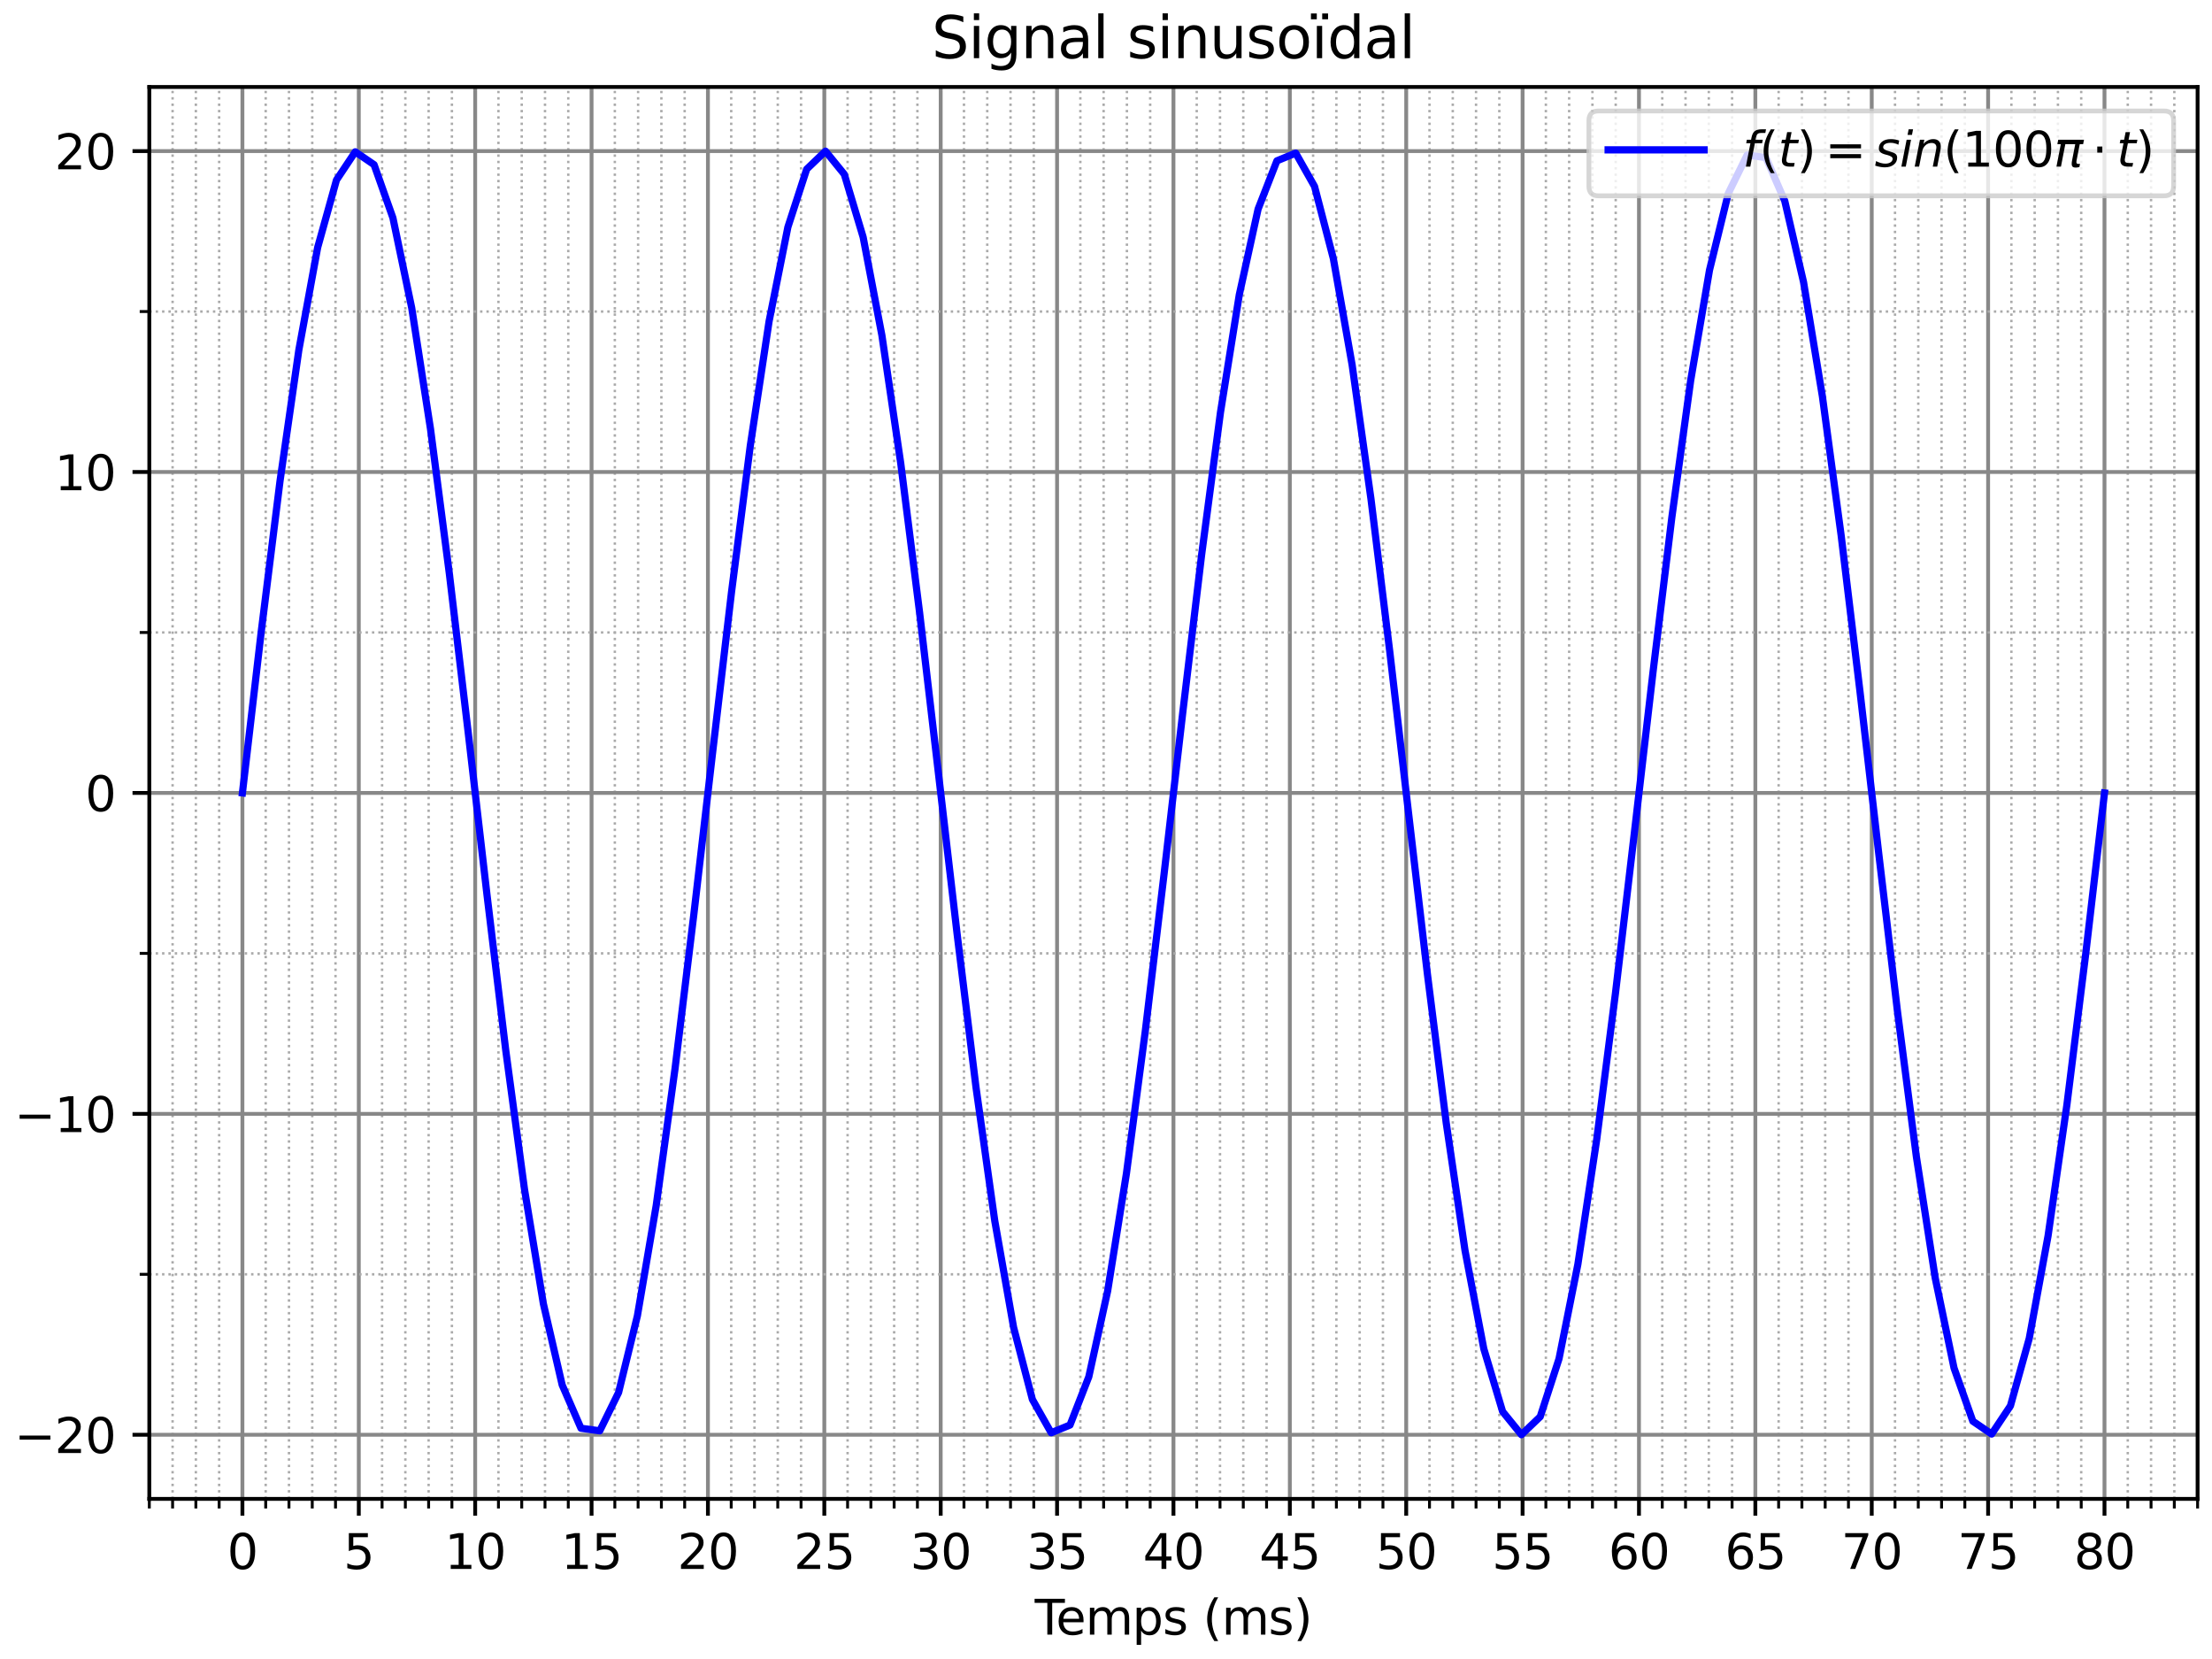<?xml version="1.0" encoding="utf-8" standalone="no"?>
<!DOCTYPE svg PUBLIC "-//W3C//DTD SVG 1.1//EN"
  "http://www.w3.org/Graphics/SVG/1.1/DTD/svg11.dtd">
<svg xmlns:xlink="http://www.w3.org/1999/xlink" width="460.8pt" height="345.6pt" viewBox="0 0 460.8 345.6" xmlns="http://www.w3.org/2000/svg" version="1.1">
 <defs>
  <style type="text/css">*{stroke-linejoin: round; stroke-linecap: butt}</style>
 </defs>
 <g id="figure_1">
  <g id="patch_1">
   <path d="M 0 345.6 
L 460.8 345.6 
L 460.8 0 
L 0 0 
z
" style="fill: #ffffff"/>
  </g>
  <g id="axes_1">
   <g id="patch_2">
    <path d="M 31.105 312.244 
L 457.8 312.244 
L 457.8 18.118 
L 31.105 18.118 
z
" style="fill: #ffffff"/>
   </g>
   <g id="matplotlib.axis_1">
    <g id="xtick_1">
     <g id="line2d_1">
      <path d="M 50.5 312.244 
L 50.5 18.118 
" clip-path="url(#pf6b01b0ef7)" style="fill: none; stroke: #888888; stroke-width: 0.8; stroke-linecap: square"/>
     </g>
     <g id="line2d_2">
      <defs>
       <path id="mecbd67bcc0" d="M 0 0 
L 0 3.5 
" style="stroke: #000000; stroke-width: 0.8"/>
      </defs>
      <g>
       <use xlink:href="#mecbd67bcc0" x="50.5" y="312.244" style="stroke: #000000; stroke-width: 0.8"/>
      </g>
     </g>
     <g id="text_1">
      <!-- 0 -->
      <g transform="translate(47.319 326.842) scale(0.1 -0.1)">
       <defs>
        <path id="DejaVuSans-30" d="M 2034 4250 
Q 1547 4250 1301 3770 
Q 1056 3291 1056 2328 
Q 1056 1369 1301 889 
Q 1547 409 2034 409 
Q 2525 409 2770 889 
Q 3016 1369 3016 2328 
Q 3016 3291 2770 3770 
Q 2525 4250 2034 4250 
z
M 2034 4750 
Q 2819 4750 3233 4129 
Q 3647 3509 3647 2328 
Q 3647 1150 3233 529 
Q 2819 -91 2034 -91 
Q 1250 -91 836 529 
Q 422 1150 422 2328 
Q 422 3509 836 4129 
Q 1250 4750 2034 4750 
z
" transform="scale(0.016)"/>
       </defs>
       <use xlink:href="#DejaVuSans-30"/>
      </g>
     </g>
    </g>
    <g id="xtick_2">
     <g id="line2d_3">
      <path d="M 74.744 312.244 
L 74.744 18.118 
" clip-path="url(#pf6b01b0ef7)" style="fill: none; stroke: #888888; stroke-width: 0.8; stroke-linecap: square"/>
     </g>
     <g id="line2d_4">
      <g>
       <use xlink:href="#mecbd67bcc0" x="74.744" y="312.244" style="stroke: #000000; stroke-width: 0.8"/>
      </g>
     </g>
     <g id="text_2">
      <!-- 5 -->
      <g transform="translate(71.563 326.842) scale(0.1 -0.1)">
       <defs>
        <path id="DejaVuSans-35" d="M 691 4666 
L 3169 4666 
L 3169 4134 
L 1269 4134 
L 1269 2991 
Q 1406 3038 1543 3061 
Q 1681 3084 1819 3084 
Q 2600 3084 3056 2656 
Q 3513 2228 3513 1497 
Q 3513 744 3044 326 
Q 2575 -91 1722 -91 
Q 1428 -91 1123 -41 
Q 819 9 494 109 
L 494 744 
Q 775 591 1075 516 
Q 1375 441 1709 441 
Q 2250 441 2565 725 
Q 2881 1009 2881 1497 
Q 2881 1984 2565 2268 
Q 2250 2553 1709 2553 
Q 1456 2553 1204 2497 
Q 953 2441 691 2322 
L 691 4666 
z
" transform="scale(0.016)"/>
       </defs>
       <use xlink:href="#DejaVuSans-35"/>
      </g>
     </g>
    </g>
    <g id="xtick_3">
     <g id="line2d_5">
      <path d="M 98.988 312.244 
L 98.988 18.118 
" clip-path="url(#pf6b01b0ef7)" style="fill: none; stroke: #888888; stroke-width: 0.8; stroke-linecap: square"/>
     </g>
     <g id="line2d_6">
      <g>
       <use xlink:href="#mecbd67bcc0" x="98.988" y="312.244" style="stroke: #000000; stroke-width: 0.8"/>
      </g>
     </g>
     <g id="text_3">
      <!-- 10 -->
      <g transform="translate(92.626 326.842) scale(0.1 -0.1)">
       <defs>
        <path id="DejaVuSans-31" d="M 794 531 
L 1825 531 
L 1825 4091 
L 703 3866 
L 703 4441 
L 1819 4666 
L 2450 4666 
L 2450 531 
L 3481 531 
L 3481 0 
L 794 0 
L 794 531 
z
" transform="scale(0.016)"/>
       </defs>
       <use xlink:href="#DejaVuSans-31"/>
       <use xlink:href="#DejaVuSans-30" x="63.623"/>
      </g>
     </g>
    </g>
    <g id="xtick_4">
     <g id="line2d_7">
      <path d="M 123.232 312.244 
L 123.232 18.118 
" clip-path="url(#pf6b01b0ef7)" style="fill: none; stroke: #888888; stroke-width: 0.8; stroke-linecap: square"/>
     </g>
     <g id="line2d_8">
      <g>
       <use xlink:href="#mecbd67bcc0" x="123.232" y="312.244" style="stroke: #000000; stroke-width: 0.8"/>
      </g>
     </g>
     <g id="text_4">
      <!-- 15 -->
      <g transform="translate(116.87 326.842) scale(0.1 -0.1)">
       <use xlink:href="#DejaVuSans-31"/>
       <use xlink:href="#DejaVuSans-35" x="63.623"/>
      </g>
     </g>
    </g>
    <g id="xtick_5">
     <g id="line2d_9">
      <path d="M 147.476 312.244 
L 147.476 18.118 
" clip-path="url(#pf6b01b0ef7)" style="fill: none; stroke: #888888; stroke-width: 0.8; stroke-linecap: square"/>
     </g>
     <g id="line2d_10">
      <g>
       <use xlink:href="#mecbd67bcc0" x="147.476" y="312.244" style="stroke: #000000; stroke-width: 0.8"/>
      </g>
     </g>
     <g id="text_5">
      <!-- 20 -->
      <g transform="translate(141.114 326.842) scale(0.1 -0.1)">
       <defs>
        <path id="DejaVuSans-32" d="M 1228 531 
L 3431 531 
L 3431 0 
L 469 0 
L 469 531 
Q 828 903 1448 1529 
Q 2069 2156 2228 2338 
Q 2531 2678 2651 2914 
Q 2772 3150 2772 3378 
Q 2772 3750 2511 3984 
Q 2250 4219 1831 4219 
Q 1534 4219 1204 4116 
Q 875 4013 500 3803 
L 500 4441 
Q 881 4594 1212 4672 
Q 1544 4750 1819 4750 
Q 2544 4750 2975 4387 
Q 3406 4025 3406 3419 
Q 3406 3131 3298 2873 
Q 3191 2616 2906 2266 
Q 2828 2175 2409 1742 
Q 1991 1309 1228 531 
z
" transform="scale(0.016)"/>
       </defs>
       <use xlink:href="#DejaVuSans-32"/>
       <use xlink:href="#DejaVuSans-30" x="63.623"/>
      </g>
     </g>
    </g>
    <g id="xtick_6">
     <g id="line2d_11">
      <path d="M 171.72 312.244 
L 171.72 18.118 
" clip-path="url(#pf6b01b0ef7)" style="fill: none; stroke: #888888; stroke-width: 0.8; stroke-linecap: square"/>
     </g>
     <g id="line2d_12">
      <g>
       <use xlink:href="#mecbd67bcc0" x="171.72" y="312.244" style="stroke: #000000; stroke-width: 0.8"/>
      </g>
     </g>
     <g id="text_6">
      <!-- 25 -->
      <g transform="translate(165.358 326.842) scale(0.1 -0.1)">
       <use xlink:href="#DejaVuSans-32"/>
       <use xlink:href="#DejaVuSans-35" x="63.623"/>
      </g>
     </g>
    </g>
    <g id="xtick_7">
     <g id="line2d_13">
      <path d="M 195.964 312.244 
L 195.964 18.118 
" clip-path="url(#pf6b01b0ef7)" style="fill: none; stroke: #888888; stroke-width: 0.8; stroke-linecap: square"/>
     </g>
     <g id="line2d_14">
      <g>
       <use xlink:href="#mecbd67bcc0" x="195.964" y="312.244" style="stroke: #000000; stroke-width: 0.8"/>
      </g>
     </g>
     <g id="text_7">
      <!-- 30 -->
      <g transform="translate(189.602 326.842) scale(0.1 -0.1)">
       <defs>
        <path id="DejaVuSans-33" d="M 2597 2516 
Q 3050 2419 3304 2112 
Q 3559 1806 3559 1356 
Q 3559 666 3084 287 
Q 2609 -91 1734 -91 
Q 1441 -91 1130 -33 
Q 819 25 488 141 
L 488 750 
Q 750 597 1062 519 
Q 1375 441 1716 441 
Q 2309 441 2620 675 
Q 2931 909 2931 1356 
Q 2931 1769 2642 2001 
Q 2353 2234 1838 2234 
L 1294 2234 
L 1294 2753 
L 1863 2753 
Q 2328 2753 2575 2939 
Q 2822 3125 2822 3475 
Q 2822 3834 2567 4026 
Q 2313 4219 1838 4219 
Q 1578 4219 1281 4162 
Q 984 4106 628 3988 
L 628 4550 
Q 988 4650 1302 4700 
Q 1616 4750 1894 4750 
Q 2613 4750 3031 4423 
Q 3450 4097 3450 3541 
Q 3450 3153 3228 2886 
Q 3006 2619 2597 2516 
z
" transform="scale(0.016)"/>
       </defs>
       <use xlink:href="#DejaVuSans-33"/>
       <use xlink:href="#DejaVuSans-30" x="63.623"/>
      </g>
     </g>
    </g>
    <g id="xtick_8">
     <g id="line2d_15">
      <path d="M 220.208 312.244 
L 220.208 18.118 
" clip-path="url(#pf6b01b0ef7)" style="fill: none; stroke: #888888; stroke-width: 0.8; stroke-linecap: square"/>
     </g>
     <g id="line2d_16">
      <g>
       <use xlink:href="#mecbd67bcc0" x="220.208" y="312.244" style="stroke: #000000; stroke-width: 0.8"/>
      </g>
     </g>
     <g id="text_8">
      <!-- 35 -->
      <g transform="translate(213.846 326.842) scale(0.1 -0.1)">
       <use xlink:href="#DejaVuSans-33"/>
       <use xlink:href="#DejaVuSans-35" x="63.623"/>
      </g>
     </g>
    </g>
    <g id="xtick_9">
     <g id="line2d_17">
      <path d="M 244.452 312.244 
L 244.452 18.118 
" clip-path="url(#pf6b01b0ef7)" style="fill: none; stroke: #888888; stroke-width: 0.8; stroke-linecap: square"/>
     </g>
     <g id="line2d_18">
      <g>
       <use xlink:href="#mecbd67bcc0" x="244.452" y="312.244" style="stroke: #000000; stroke-width: 0.8"/>
      </g>
     </g>
     <g id="text_9">
      <!-- 40 -->
      <g transform="translate(238.09 326.842) scale(0.1 -0.1)">
       <defs>
        <path id="DejaVuSans-34" d="M 2419 4116 
L 825 1625 
L 2419 1625 
L 2419 4116 
z
M 2253 4666 
L 3047 4666 
L 3047 1625 
L 3713 1625 
L 3713 1100 
L 3047 1100 
L 3047 0 
L 2419 0 
L 2419 1100 
L 313 1100 
L 313 1709 
L 2253 4666 
z
" transform="scale(0.016)"/>
       </defs>
       <use xlink:href="#DejaVuSans-34"/>
       <use xlink:href="#DejaVuSans-30" x="63.623"/>
      </g>
     </g>
    </g>
    <g id="xtick_10">
     <g id="line2d_19">
      <path d="M 268.696 312.244 
L 268.696 18.118 
" clip-path="url(#pf6b01b0ef7)" style="fill: none; stroke: #888888; stroke-width: 0.8; stroke-linecap: square"/>
     </g>
     <g id="line2d_20">
      <g>
       <use xlink:href="#mecbd67bcc0" x="268.696" y="312.244" style="stroke: #000000; stroke-width: 0.8"/>
      </g>
     </g>
     <g id="text_10">
      <!-- 45 -->
      <g transform="translate(262.334 326.842) scale(0.1 -0.1)">
       <use xlink:href="#DejaVuSans-34"/>
       <use xlink:href="#DejaVuSans-35" x="63.623"/>
      </g>
     </g>
    </g>
    <g id="xtick_11">
     <g id="line2d_21">
      <path d="M 292.94 312.244 
L 292.94 18.118 
" clip-path="url(#pf6b01b0ef7)" style="fill: none; stroke: #888888; stroke-width: 0.8; stroke-linecap: square"/>
     </g>
     <g id="line2d_22">
      <g>
       <use xlink:href="#mecbd67bcc0" x="292.94" y="312.244" style="stroke: #000000; stroke-width: 0.8"/>
      </g>
     </g>
     <g id="text_11">
      <!-- 50 -->
      <g transform="translate(286.578 326.842) scale(0.1 -0.1)">
       <use xlink:href="#DejaVuSans-35"/>
       <use xlink:href="#DejaVuSans-30" x="63.623"/>
      </g>
     </g>
    </g>
    <g id="xtick_12">
     <g id="line2d_23">
      <path d="M 317.184 312.244 
L 317.184 18.118 
" clip-path="url(#pf6b01b0ef7)" style="fill: none; stroke: #888888; stroke-width: 0.8; stroke-linecap: square"/>
     </g>
     <g id="line2d_24">
      <g>
       <use xlink:href="#mecbd67bcc0" x="317.184" y="312.244" style="stroke: #000000; stroke-width: 0.8"/>
      </g>
     </g>
     <g id="text_12">
      <!-- 55 -->
      <g transform="translate(310.822 326.842) scale(0.1 -0.1)">
       <use xlink:href="#DejaVuSans-35"/>
       <use xlink:href="#DejaVuSans-35" x="63.623"/>
      </g>
     </g>
    </g>
    <g id="xtick_13">
     <g id="line2d_25">
      <path d="M 341.428 312.244 
L 341.428 18.118 
" clip-path="url(#pf6b01b0ef7)" style="fill: none; stroke: #888888; stroke-width: 0.8; stroke-linecap: square"/>
     </g>
     <g id="line2d_26">
      <g>
       <use xlink:href="#mecbd67bcc0" x="341.428" y="312.244" style="stroke: #000000; stroke-width: 0.8"/>
      </g>
     </g>
     <g id="text_13">
      <!-- 60 -->
      <g transform="translate(335.066 326.842) scale(0.1 -0.1)">
       <defs>
        <path id="DejaVuSans-36" d="M 2113 2584 
Q 1688 2584 1439 2293 
Q 1191 2003 1191 1497 
Q 1191 994 1439 701 
Q 1688 409 2113 409 
Q 2538 409 2786 701 
Q 3034 994 3034 1497 
Q 3034 2003 2786 2293 
Q 2538 2584 2113 2584 
z
M 3366 4563 
L 3366 3988 
Q 3128 4100 2886 4159 
Q 2644 4219 2406 4219 
Q 1781 4219 1451 3797 
Q 1122 3375 1075 2522 
Q 1259 2794 1537 2939 
Q 1816 3084 2150 3084 
Q 2853 3084 3261 2657 
Q 3669 2231 3669 1497 
Q 3669 778 3244 343 
Q 2819 -91 2113 -91 
Q 1303 -91 875 529 
Q 447 1150 447 2328 
Q 447 3434 972 4092 
Q 1497 4750 2381 4750 
Q 2619 4750 2861 4703 
Q 3103 4656 3366 4563 
z
" transform="scale(0.016)"/>
       </defs>
       <use xlink:href="#DejaVuSans-36"/>
       <use xlink:href="#DejaVuSans-30" x="63.623"/>
      </g>
     </g>
    </g>
    <g id="xtick_14">
     <g id="line2d_27">
      <path d="M 365.672 312.244 
L 365.672 18.118 
" clip-path="url(#pf6b01b0ef7)" style="fill: none; stroke: #888888; stroke-width: 0.8; stroke-linecap: square"/>
     </g>
     <g id="line2d_28">
      <g>
       <use xlink:href="#mecbd67bcc0" x="365.672" y="312.244" style="stroke: #000000; stroke-width: 0.8"/>
      </g>
     </g>
     <g id="text_14">
      <!-- 65 -->
      <g transform="translate(359.31 326.842) scale(0.1 -0.1)">
       <use xlink:href="#DejaVuSans-36"/>
       <use xlink:href="#DejaVuSans-35" x="63.623"/>
      </g>
     </g>
    </g>
    <g id="xtick_15">
     <g id="line2d_29">
      <path d="M 389.916 312.244 
L 389.916 18.118 
" clip-path="url(#pf6b01b0ef7)" style="fill: none; stroke: #888888; stroke-width: 0.8; stroke-linecap: square"/>
     </g>
     <g id="line2d_30">
      <g>
       <use xlink:href="#mecbd67bcc0" x="389.916" y="312.244" style="stroke: #000000; stroke-width: 0.8"/>
      </g>
     </g>
     <g id="text_15">
      <!-- 70 -->
      <g transform="translate(383.554 326.842) scale(0.1 -0.1)">
       <defs>
        <path id="DejaVuSans-37" d="M 525 4666 
L 3525 4666 
L 3525 4397 
L 1831 0 
L 1172 0 
L 2766 4134 
L 525 4134 
L 525 4666 
z
" transform="scale(0.016)"/>
       </defs>
       <use xlink:href="#DejaVuSans-37"/>
       <use xlink:href="#DejaVuSans-30" x="63.623"/>
      </g>
     </g>
    </g>
    <g id="xtick_16">
     <g id="line2d_31">
      <path d="M 414.161 312.244 
L 414.161 18.118 
" clip-path="url(#pf6b01b0ef7)" style="fill: none; stroke: #888888; stroke-width: 0.8; stroke-linecap: square"/>
     </g>
     <g id="line2d_32">
      <g>
       <use xlink:href="#mecbd67bcc0" x="414.161" y="312.244" style="stroke: #000000; stroke-width: 0.8"/>
      </g>
     </g>
     <g id="text_16">
      <!-- 75 -->
      <g transform="translate(407.798 326.842) scale(0.1 -0.1)">
       <use xlink:href="#DejaVuSans-37"/>
       <use xlink:href="#DejaVuSans-35" x="63.623"/>
      </g>
     </g>
    </g>
    <g id="xtick_17">
     <g id="line2d_33">
      <path d="M 438.405 312.244 
L 438.405 18.118 
" clip-path="url(#pf6b01b0ef7)" style="fill: none; stroke: #888888; stroke-width: 0.8; stroke-linecap: square"/>
     </g>
     <g id="line2d_34">
      <g>
       <use xlink:href="#mecbd67bcc0" x="438.405" y="312.244" style="stroke: #000000; stroke-width: 0.8"/>
      </g>
     </g>
     <g id="text_17">
      <!-- 80 -->
      <g transform="translate(432.042 326.842) scale(0.1 -0.1)">
       <defs>
        <path id="DejaVuSans-38" d="M 2034 2216 
Q 1584 2216 1326 1975 
Q 1069 1734 1069 1313 
Q 1069 891 1326 650 
Q 1584 409 2034 409 
Q 2484 409 2743 651 
Q 3003 894 3003 1313 
Q 3003 1734 2745 1975 
Q 2488 2216 2034 2216 
z
M 1403 2484 
Q 997 2584 770 2862 
Q 544 3141 544 3541 
Q 544 4100 942 4425 
Q 1341 4750 2034 4750 
Q 2731 4750 3128 4425 
Q 3525 4100 3525 3541 
Q 3525 3141 3298 2862 
Q 3072 2584 2669 2484 
Q 3125 2378 3379 2068 
Q 3634 1759 3634 1313 
Q 3634 634 3220 271 
Q 2806 -91 2034 -91 
Q 1263 -91 848 271 
Q 434 634 434 1313 
Q 434 1759 690 2068 
Q 947 2378 1403 2484 
z
M 1172 3481 
Q 1172 3119 1398 2916 
Q 1625 2713 2034 2713 
Q 2441 2713 2670 2916 
Q 2900 3119 2900 3481 
Q 2900 3844 2670 4047 
Q 2441 4250 2034 4250 
Q 1625 4250 1398 4047 
Q 1172 3844 1172 3481 
z
" transform="scale(0.016)"/>
       </defs>
       <use xlink:href="#DejaVuSans-38"/>
       <use xlink:href="#DejaVuSans-30" x="63.623"/>
      </g>
     </g>
    </g>
    <g id="xtick_18">
     <g id="line2d_35">
      <path d="M 31.105 312.244 
L 31.105 18.118 
" clip-path="url(#pf6b01b0ef7)" style="fill: none; stroke-dasharray: 0.5,0.825; stroke-dashoffset: 0; stroke: #aaaaaa; stroke-width: 0.5"/>
     </g>
     <g id="line2d_36">
      <defs>
       <path id="m48fd1b2881" d="M 0 0 
L 0 2 
" style="stroke: #000000; stroke-width: 0.6"/>
      </defs>
      <g>
       <use xlink:href="#m48fd1b2881" x="31.105" y="312.244" style="stroke: #000000; stroke-width: 0.6"/>
      </g>
     </g>
    </g>
    <g id="xtick_19">
     <g id="line2d_37">
      <path d="M 35.954 312.244 
L 35.954 18.118 
" clip-path="url(#pf6b01b0ef7)" style="fill: none; stroke-dasharray: 0.5,0.825; stroke-dashoffset: 0; stroke: #aaaaaa; stroke-width: 0.5"/>
     </g>
     <g id="line2d_38">
      <g>
       <use xlink:href="#m48fd1b2881" x="35.954" y="312.244" style="stroke: #000000; stroke-width: 0.6"/>
      </g>
     </g>
    </g>
    <g id="xtick_20">
     <g id="line2d_39">
      <path d="M 40.803 312.244 
L 40.803 18.118 
" clip-path="url(#pf6b01b0ef7)" style="fill: none; stroke-dasharray: 0.5,0.825; stroke-dashoffset: 0; stroke: #aaaaaa; stroke-width: 0.5"/>
     </g>
     <g id="line2d_40">
      <g>
       <use xlink:href="#m48fd1b2881" x="40.803" y="312.244" style="stroke: #000000; stroke-width: 0.6"/>
      </g>
     </g>
    </g>
    <g id="xtick_21">
     <g id="line2d_41">
      <path d="M 45.651 312.244 
L 45.651 18.118 
" clip-path="url(#pf6b01b0ef7)" style="fill: none; stroke-dasharray: 0.5,0.825; stroke-dashoffset: 0; stroke: #aaaaaa; stroke-width: 0.5"/>
     </g>
     <g id="line2d_42">
      <g>
       <use xlink:href="#m48fd1b2881" x="45.651" y="312.244" style="stroke: #000000; stroke-width: 0.6"/>
      </g>
     </g>
    </g>
    <g id="xtick_22">
     <g id="line2d_43">
      <path d="M 55.349 312.244 
L 55.349 18.118 
" clip-path="url(#pf6b01b0ef7)" style="fill: none; stroke-dasharray: 0.5,0.825; stroke-dashoffset: 0; stroke: #aaaaaa; stroke-width: 0.5"/>
     </g>
     <g id="line2d_44">
      <g>
       <use xlink:href="#m48fd1b2881" x="55.349" y="312.244" style="stroke: #000000; stroke-width: 0.6"/>
      </g>
     </g>
    </g>
    <g id="xtick_23">
     <g id="line2d_45">
      <path d="M 60.198 312.244 
L 60.198 18.118 
" clip-path="url(#pf6b01b0ef7)" style="fill: none; stroke-dasharray: 0.5,0.825; stroke-dashoffset: 0; stroke: #aaaaaa; stroke-width: 0.5"/>
     </g>
     <g id="line2d_46">
      <g>
       <use xlink:href="#m48fd1b2881" x="60.198" y="312.244" style="stroke: #000000; stroke-width: 0.6"/>
      </g>
     </g>
    </g>
    <g id="xtick_24">
     <g id="line2d_47">
      <path d="M 65.047 312.244 
L 65.047 18.118 
" clip-path="url(#pf6b01b0ef7)" style="fill: none; stroke-dasharray: 0.5,0.825; stroke-dashoffset: 0; stroke: #aaaaaa; stroke-width: 0.5"/>
     </g>
     <g id="line2d_48">
      <g>
       <use xlink:href="#m48fd1b2881" x="65.047" y="312.244" style="stroke: #000000; stroke-width: 0.6"/>
      </g>
     </g>
    </g>
    <g id="xtick_25">
     <g id="line2d_49">
      <path d="M 69.895 312.244 
L 69.895 18.118 
" clip-path="url(#pf6b01b0ef7)" style="fill: none; stroke-dasharray: 0.5,0.825; stroke-dashoffset: 0; stroke: #aaaaaa; stroke-width: 0.5"/>
     </g>
     <g id="line2d_50">
      <g>
       <use xlink:href="#m48fd1b2881" x="69.895" y="312.244" style="stroke: #000000; stroke-width: 0.6"/>
      </g>
     </g>
    </g>
    <g id="xtick_26">
     <g id="line2d_51">
      <path d="M 79.593 312.244 
L 79.593 18.118 
" clip-path="url(#pf6b01b0ef7)" style="fill: none; stroke-dasharray: 0.5,0.825; stroke-dashoffset: 0; stroke: #aaaaaa; stroke-width: 0.5"/>
     </g>
     <g id="line2d_52">
      <g>
       <use xlink:href="#m48fd1b2881" x="79.593" y="312.244" style="stroke: #000000; stroke-width: 0.6"/>
      </g>
     </g>
    </g>
    <g id="xtick_27">
     <g id="line2d_53">
      <path d="M 84.442 312.244 
L 84.442 18.118 
" clip-path="url(#pf6b01b0ef7)" style="fill: none; stroke-dasharray: 0.5,0.825; stroke-dashoffset: 0; stroke: #aaaaaa; stroke-width: 0.5"/>
     </g>
     <g id="line2d_54">
      <g>
       <use xlink:href="#m48fd1b2881" x="84.442" y="312.244" style="stroke: #000000; stroke-width: 0.6"/>
      </g>
     </g>
    </g>
    <g id="xtick_28">
     <g id="line2d_55">
      <path d="M 89.291 312.244 
L 89.291 18.118 
" clip-path="url(#pf6b01b0ef7)" style="fill: none; stroke-dasharray: 0.5,0.825; stroke-dashoffset: 0; stroke: #aaaaaa; stroke-width: 0.5"/>
     </g>
     <g id="line2d_56">
      <g>
       <use xlink:href="#m48fd1b2881" x="89.291" y="312.244" style="stroke: #000000; stroke-width: 0.6"/>
      </g>
     </g>
    </g>
    <g id="xtick_29">
     <g id="line2d_57">
      <path d="M 94.139 312.244 
L 94.139 18.118 
" clip-path="url(#pf6b01b0ef7)" style="fill: none; stroke-dasharray: 0.5,0.825; stroke-dashoffset: 0; stroke: #aaaaaa; stroke-width: 0.5"/>
     </g>
     <g id="line2d_58">
      <g>
       <use xlink:href="#m48fd1b2881" x="94.139" y="312.244" style="stroke: #000000; stroke-width: 0.6"/>
      </g>
     </g>
    </g>
    <g id="xtick_30">
     <g id="line2d_59">
      <path d="M 103.837 312.244 
L 103.837 18.118 
" clip-path="url(#pf6b01b0ef7)" style="fill: none; stroke-dasharray: 0.5,0.825; stroke-dashoffset: 0; stroke: #aaaaaa; stroke-width: 0.5"/>
     </g>
     <g id="line2d_60">
      <g>
       <use xlink:href="#m48fd1b2881" x="103.837" y="312.244" style="stroke: #000000; stroke-width: 0.6"/>
      </g>
     </g>
    </g>
    <g id="xtick_31">
     <g id="line2d_61">
      <path d="M 108.686 312.244 
L 108.686 18.118 
" clip-path="url(#pf6b01b0ef7)" style="fill: none; stroke-dasharray: 0.5,0.825; stroke-dashoffset: 0; stroke: #aaaaaa; stroke-width: 0.5"/>
     </g>
     <g id="line2d_62">
      <g>
       <use xlink:href="#m48fd1b2881" x="108.686" y="312.244" style="stroke: #000000; stroke-width: 0.6"/>
      </g>
     </g>
    </g>
    <g id="xtick_32">
     <g id="line2d_63">
      <path d="M 113.535 312.244 
L 113.535 18.118 
" clip-path="url(#pf6b01b0ef7)" style="fill: none; stroke-dasharray: 0.5,0.825; stroke-dashoffset: 0; stroke: #aaaaaa; stroke-width: 0.5"/>
     </g>
     <g id="line2d_64">
      <g>
       <use xlink:href="#m48fd1b2881" x="113.535" y="312.244" style="stroke: #000000; stroke-width: 0.6"/>
      </g>
     </g>
    </g>
    <g id="xtick_33">
     <g id="line2d_65">
      <path d="M 118.383 312.244 
L 118.383 18.118 
" clip-path="url(#pf6b01b0ef7)" style="fill: none; stroke-dasharray: 0.5,0.825; stroke-dashoffset: 0; stroke: #aaaaaa; stroke-width: 0.5"/>
     </g>
     <g id="line2d_66">
      <g>
       <use xlink:href="#m48fd1b2881" x="118.383" y="312.244" style="stroke: #000000; stroke-width: 0.6"/>
      </g>
     </g>
    </g>
    <g id="xtick_34">
     <g id="line2d_67">
      <path d="M 128.081 312.244 
L 128.081 18.118 
" clip-path="url(#pf6b01b0ef7)" style="fill: none; stroke-dasharray: 0.5,0.825; stroke-dashoffset: 0; stroke: #aaaaaa; stroke-width: 0.5"/>
     </g>
     <g id="line2d_68">
      <g>
       <use xlink:href="#m48fd1b2881" x="128.081" y="312.244" style="stroke: #000000; stroke-width: 0.6"/>
      </g>
     </g>
    </g>
    <g id="xtick_35">
     <g id="line2d_69">
      <path d="M 132.93 312.244 
L 132.93 18.118 
" clip-path="url(#pf6b01b0ef7)" style="fill: none; stroke-dasharray: 0.5,0.825; stroke-dashoffset: 0; stroke: #aaaaaa; stroke-width: 0.5"/>
     </g>
     <g id="line2d_70">
      <g>
       <use xlink:href="#m48fd1b2881" x="132.93" y="312.244" style="stroke: #000000; stroke-width: 0.6"/>
      </g>
     </g>
    </g>
    <g id="xtick_36">
     <g id="line2d_71">
      <path d="M 137.779 312.244 
L 137.779 18.118 
" clip-path="url(#pf6b01b0ef7)" style="fill: none; stroke-dasharray: 0.5,0.825; stroke-dashoffset: 0; stroke: #aaaaaa; stroke-width: 0.5"/>
     </g>
     <g id="line2d_72">
      <g>
       <use xlink:href="#m48fd1b2881" x="137.779" y="312.244" style="stroke: #000000; stroke-width: 0.6"/>
      </g>
     </g>
    </g>
    <g id="xtick_37">
     <g id="line2d_73">
      <path d="M 142.627 312.244 
L 142.627 18.118 
" clip-path="url(#pf6b01b0ef7)" style="fill: none; stroke-dasharray: 0.5,0.825; stroke-dashoffset: 0; stroke: #aaaaaa; stroke-width: 0.5"/>
     </g>
     <g id="line2d_74">
      <g>
       <use xlink:href="#m48fd1b2881" x="142.627" y="312.244" style="stroke: #000000; stroke-width: 0.6"/>
      </g>
     </g>
    </g>
    <g id="xtick_38">
     <g id="line2d_75">
      <path d="M 152.325 312.244 
L 152.325 18.118 
" clip-path="url(#pf6b01b0ef7)" style="fill: none; stroke-dasharray: 0.5,0.825; stroke-dashoffset: 0; stroke: #aaaaaa; stroke-width: 0.5"/>
     </g>
     <g id="line2d_76">
      <g>
       <use xlink:href="#m48fd1b2881" x="152.325" y="312.244" style="stroke: #000000; stroke-width: 0.6"/>
      </g>
     </g>
    </g>
    <g id="xtick_39">
     <g id="line2d_77">
      <path d="M 157.174 312.244 
L 157.174 18.118 
" clip-path="url(#pf6b01b0ef7)" style="fill: none; stroke-dasharray: 0.5,0.825; stroke-dashoffset: 0; stroke: #aaaaaa; stroke-width: 0.5"/>
     </g>
     <g id="line2d_78">
      <g>
       <use xlink:href="#m48fd1b2881" x="157.174" y="312.244" style="stroke: #000000; stroke-width: 0.6"/>
      </g>
     </g>
    </g>
    <g id="xtick_40">
     <g id="line2d_79">
      <path d="M 162.023 312.244 
L 162.023 18.118 
" clip-path="url(#pf6b01b0ef7)" style="fill: none; stroke-dasharray: 0.5,0.825; stroke-dashoffset: 0; stroke: #aaaaaa; stroke-width: 0.5"/>
     </g>
     <g id="line2d_80">
      <g>
       <use xlink:href="#m48fd1b2881" x="162.023" y="312.244" style="stroke: #000000; stroke-width: 0.6"/>
      </g>
     </g>
    </g>
    <g id="xtick_41">
     <g id="line2d_81">
      <path d="M 166.871 312.244 
L 166.871 18.118 
" clip-path="url(#pf6b01b0ef7)" style="fill: none; stroke-dasharray: 0.5,0.825; stroke-dashoffset: 0; stroke: #aaaaaa; stroke-width: 0.5"/>
     </g>
     <g id="line2d_82">
      <g>
       <use xlink:href="#m48fd1b2881" x="166.871" y="312.244" style="stroke: #000000; stroke-width: 0.6"/>
      </g>
     </g>
    </g>
    <g id="xtick_42">
     <g id="line2d_83">
      <path d="M 176.569 312.244 
L 176.569 18.118 
" clip-path="url(#pf6b01b0ef7)" style="fill: none; stroke-dasharray: 0.5,0.825; stroke-dashoffset: 0; stroke: #aaaaaa; stroke-width: 0.5"/>
     </g>
     <g id="line2d_84">
      <g>
       <use xlink:href="#m48fd1b2881" x="176.569" y="312.244" style="stroke: #000000; stroke-width: 0.6"/>
      </g>
     </g>
    </g>
    <g id="xtick_43">
     <g id="line2d_85">
      <path d="M 181.418 312.244 
L 181.418 18.118 
" clip-path="url(#pf6b01b0ef7)" style="fill: none; stroke-dasharray: 0.5,0.825; stroke-dashoffset: 0; stroke: #aaaaaa; stroke-width: 0.5"/>
     </g>
     <g id="line2d_86">
      <g>
       <use xlink:href="#m48fd1b2881" x="181.418" y="312.244" style="stroke: #000000; stroke-width: 0.6"/>
      </g>
     </g>
    </g>
    <g id="xtick_44">
     <g id="line2d_87">
      <path d="M 186.267 312.244 
L 186.267 18.118 
" clip-path="url(#pf6b01b0ef7)" style="fill: none; stroke-dasharray: 0.5,0.825; stroke-dashoffset: 0; stroke: #aaaaaa; stroke-width: 0.5"/>
     </g>
     <g id="line2d_88">
      <g>
       <use xlink:href="#m48fd1b2881" x="186.267" y="312.244" style="stroke: #000000; stroke-width: 0.6"/>
      </g>
     </g>
    </g>
    <g id="xtick_45">
     <g id="line2d_89">
      <path d="M 191.115 312.244 
L 191.115 18.118 
" clip-path="url(#pf6b01b0ef7)" style="fill: none; stroke-dasharray: 0.5,0.825; stroke-dashoffset: 0; stroke: #aaaaaa; stroke-width: 0.5"/>
     </g>
     <g id="line2d_90">
      <g>
       <use xlink:href="#m48fd1b2881" x="191.115" y="312.244" style="stroke: #000000; stroke-width: 0.6"/>
      </g>
     </g>
    </g>
    <g id="xtick_46">
     <g id="line2d_91">
      <path d="M 200.813 312.244 
L 200.813 18.118 
" clip-path="url(#pf6b01b0ef7)" style="fill: none; stroke-dasharray: 0.5,0.825; stroke-dashoffset: 0; stroke: #aaaaaa; stroke-width: 0.5"/>
     </g>
     <g id="line2d_92">
      <g>
       <use xlink:href="#m48fd1b2881" x="200.813" y="312.244" style="stroke: #000000; stroke-width: 0.6"/>
      </g>
     </g>
    </g>
    <g id="xtick_47">
     <g id="line2d_93">
      <path d="M 205.662 312.244 
L 205.662 18.118 
" clip-path="url(#pf6b01b0ef7)" style="fill: none; stroke-dasharray: 0.5,0.825; stroke-dashoffset: 0; stroke: #aaaaaa; stroke-width: 0.5"/>
     </g>
     <g id="line2d_94">
      <g>
       <use xlink:href="#m48fd1b2881" x="205.662" y="312.244" style="stroke: #000000; stroke-width: 0.6"/>
      </g>
     </g>
    </g>
    <g id="xtick_48">
     <g id="line2d_95">
      <path d="M 210.511 312.244 
L 210.511 18.118 
" clip-path="url(#pf6b01b0ef7)" style="fill: none; stroke-dasharray: 0.5,0.825; stroke-dashoffset: 0; stroke: #aaaaaa; stroke-width: 0.5"/>
     </g>
     <g id="line2d_96">
      <g>
       <use xlink:href="#m48fd1b2881" x="210.511" y="312.244" style="stroke: #000000; stroke-width: 0.6"/>
      </g>
     </g>
    </g>
    <g id="xtick_49">
     <g id="line2d_97">
      <path d="M 215.36 312.244 
L 215.36 18.118 
" clip-path="url(#pf6b01b0ef7)" style="fill: none; stroke-dasharray: 0.5,0.825; stroke-dashoffset: 0; stroke: #aaaaaa; stroke-width: 0.5"/>
     </g>
     <g id="line2d_98">
      <g>
       <use xlink:href="#m48fd1b2881" x="215.36" y="312.244" style="stroke: #000000; stroke-width: 0.6"/>
      </g>
     </g>
    </g>
    <g id="xtick_50">
     <g id="line2d_99">
      <path d="M 225.057 312.244 
L 225.057 18.118 
" clip-path="url(#pf6b01b0ef7)" style="fill: none; stroke-dasharray: 0.5,0.825; stroke-dashoffset: 0; stroke: #aaaaaa; stroke-width: 0.5"/>
     </g>
     <g id="line2d_100">
      <g>
       <use xlink:href="#m48fd1b2881" x="225.057" y="312.244" style="stroke: #000000; stroke-width: 0.6"/>
      </g>
     </g>
    </g>
    <g id="xtick_51">
     <g id="line2d_101">
      <path d="M 229.906 312.244 
L 229.906 18.118 
" clip-path="url(#pf6b01b0ef7)" style="fill: none; stroke-dasharray: 0.5,0.825; stroke-dashoffset: 0; stroke: #aaaaaa; stroke-width: 0.5"/>
     </g>
     <g id="line2d_102">
      <g>
       <use xlink:href="#m48fd1b2881" x="229.906" y="312.244" style="stroke: #000000; stroke-width: 0.6"/>
      </g>
     </g>
    </g>
    <g id="xtick_52">
     <g id="line2d_103">
      <path d="M 234.755 312.244 
L 234.755 18.118 
" clip-path="url(#pf6b01b0ef7)" style="fill: none; stroke-dasharray: 0.5,0.825; stroke-dashoffset: 0; stroke: #aaaaaa; stroke-width: 0.5"/>
     </g>
     <g id="line2d_104">
      <g>
       <use xlink:href="#m48fd1b2881" x="234.755" y="312.244" style="stroke: #000000; stroke-width: 0.6"/>
      </g>
     </g>
    </g>
    <g id="xtick_53">
     <g id="line2d_105">
      <path d="M 239.604 312.244 
L 239.604 18.118 
" clip-path="url(#pf6b01b0ef7)" style="fill: none; stroke-dasharray: 0.5,0.825; stroke-dashoffset: 0; stroke: #aaaaaa; stroke-width: 0.5"/>
     </g>
     <g id="line2d_106">
      <g>
       <use xlink:href="#m48fd1b2881" x="239.604" y="312.244" style="stroke: #000000; stroke-width: 0.6"/>
      </g>
     </g>
    </g>
    <g id="xtick_54">
     <g id="line2d_107">
      <path d="M 249.301 312.244 
L 249.301 18.118 
" clip-path="url(#pf6b01b0ef7)" style="fill: none; stroke-dasharray: 0.5,0.825; stroke-dashoffset: 0; stroke: #aaaaaa; stroke-width: 0.5"/>
     </g>
     <g id="line2d_108">
      <g>
       <use xlink:href="#m48fd1b2881" x="249.301" y="312.244" style="stroke: #000000; stroke-width: 0.6"/>
      </g>
     </g>
    </g>
    <g id="xtick_55">
     <g id="line2d_109">
      <path d="M 254.15 312.244 
L 254.15 18.118 
" clip-path="url(#pf6b01b0ef7)" style="fill: none; stroke-dasharray: 0.5,0.825; stroke-dashoffset: 0; stroke: #aaaaaa; stroke-width: 0.5"/>
     </g>
     <g id="line2d_110">
      <g>
       <use xlink:href="#m48fd1b2881" x="254.15" y="312.244" style="stroke: #000000; stroke-width: 0.6"/>
      </g>
     </g>
    </g>
    <g id="xtick_56">
     <g id="line2d_111">
      <path d="M 258.999 312.244 
L 258.999 18.118 
" clip-path="url(#pf6b01b0ef7)" style="fill: none; stroke-dasharray: 0.5,0.825; stroke-dashoffset: 0; stroke: #aaaaaa; stroke-width: 0.5"/>
     </g>
     <g id="line2d_112">
      <g>
       <use xlink:href="#m48fd1b2881" x="258.999" y="312.244" style="stroke: #000000; stroke-width: 0.6"/>
      </g>
     </g>
    </g>
    <g id="xtick_57">
     <g id="line2d_113">
      <path d="M 263.848 312.244 
L 263.848 18.118 
" clip-path="url(#pf6b01b0ef7)" style="fill: none; stroke-dasharray: 0.5,0.825; stroke-dashoffset: 0; stroke: #aaaaaa; stroke-width: 0.5"/>
     </g>
     <g id="line2d_114">
      <g>
       <use xlink:href="#m48fd1b2881" x="263.848" y="312.244" style="stroke: #000000; stroke-width: 0.6"/>
      </g>
     </g>
    </g>
    <g id="xtick_58">
     <g id="line2d_115">
      <path d="M 273.545 312.244 
L 273.545 18.118 
" clip-path="url(#pf6b01b0ef7)" style="fill: none; stroke-dasharray: 0.5,0.825; stroke-dashoffset: 0; stroke: #aaaaaa; stroke-width: 0.5"/>
     </g>
     <g id="line2d_116">
      <g>
       <use xlink:href="#m48fd1b2881" x="273.545" y="312.244" style="stroke: #000000; stroke-width: 0.6"/>
      </g>
     </g>
    </g>
    <g id="xtick_59">
     <g id="line2d_117">
      <path d="M 278.394 312.244 
L 278.394 18.118 
" clip-path="url(#pf6b01b0ef7)" style="fill: none; stroke-dasharray: 0.5,0.825; stroke-dashoffset: 0; stroke: #aaaaaa; stroke-width: 0.5"/>
     </g>
     <g id="line2d_118">
      <g>
       <use xlink:href="#m48fd1b2881" x="278.394" y="312.244" style="stroke: #000000; stroke-width: 0.6"/>
      </g>
     </g>
    </g>
    <g id="xtick_60">
     <g id="line2d_119">
      <path d="M 283.243 312.244 
L 283.243 18.118 
" clip-path="url(#pf6b01b0ef7)" style="fill: none; stroke-dasharray: 0.5,0.825; stroke-dashoffset: 0; stroke: #aaaaaa; stroke-width: 0.5"/>
     </g>
     <g id="line2d_120">
      <g>
       <use xlink:href="#m48fd1b2881" x="283.243" y="312.244" style="stroke: #000000; stroke-width: 0.6"/>
      </g>
     </g>
    </g>
    <g id="xtick_61">
     <g id="line2d_121">
      <path d="M 288.092 312.244 
L 288.092 18.118 
" clip-path="url(#pf6b01b0ef7)" style="fill: none; stroke-dasharray: 0.5,0.825; stroke-dashoffset: 0; stroke: #aaaaaa; stroke-width: 0.5"/>
     </g>
     <g id="line2d_122">
      <g>
       <use xlink:href="#m48fd1b2881" x="288.092" y="312.244" style="stroke: #000000; stroke-width: 0.6"/>
      </g>
     </g>
    </g>
    <g id="xtick_62">
     <g id="line2d_123">
      <path d="M 297.789 312.244 
L 297.789 18.118 
" clip-path="url(#pf6b01b0ef7)" style="fill: none; stroke-dasharray: 0.5,0.825; stroke-dashoffset: 0; stroke: #aaaaaa; stroke-width: 0.5"/>
     </g>
     <g id="line2d_124">
      <g>
       <use xlink:href="#m48fd1b2881" x="297.789" y="312.244" style="stroke: #000000; stroke-width: 0.6"/>
      </g>
     </g>
    </g>
    <g id="xtick_63">
     <g id="line2d_125">
      <path d="M 302.638 312.244 
L 302.638 18.118 
" clip-path="url(#pf6b01b0ef7)" style="fill: none; stroke-dasharray: 0.5,0.825; stroke-dashoffset: 0; stroke: #aaaaaa; stroke-width: 0.5"/>
     </g>
     <g id="line2d_126">
      <g>
       <use xlink:href="#m48fd1b2881" x="302.638" y="312.244" style="stroke: #000000; stroke-width: 0.6"/>
      </g>
     </g>
    </g>
    <g id="xtick_64">
     <g id="line2d_127">
      <path d="M 307.487 312.244 
L 307.487 18.118 
" clip-path="url(#pf6b01b0ef7)" style="fill: none; stroke-dasharray: 0.5,0.825; stroke-dashoffset: 0; stroke: #aaaaaa; stroke-width: 0.5"/>
     </g>
     <g id="line2d_128">
      <g>
       <use xlink:href="#m48fd1b2881" x="307.487" y="312.244" style="stroke: #000000; stroke-width: 0.6"/>
      </g>
     </g>
    </g>
    <g id="xtick_65">
     <g id="line2d_129">
      <path d="M 312.336 312.244 
L 312.336 18.118 
" clip-path="url(#pf6b01b0ef7)" style="fill: none; stroke-dasharray: 0.5,0.825; stroke-dashoffset: 0; stroke: #aaaaaa; stroke-width: 0.5"/>
     </g>
     <g id="line2d_130">
      <g>
       <use xlink:href="#m48fd1b2881" x="312.336" y="312.244" style="stroke: #000000; stroke-width: 0.6"/>
      </g>
     </g>
    </g>
    <g id="xtick_66">
     <g id="line2d_131">
      <path d="M 322.033 312.244 
L 322.033 18.118 
" clip-path="url(#pf6b01b0ef7)" style="fill: none; stroke-dasharray: 0.5,0.825; stroke-dashoffset: 0; stroke: #aaaaaa; stroke-width: 0.5"/>
     </g>
     <g id="line2d_132">
      <g>
       <use xlink:href="#m48fd1b2881" x="322.033" y="312.244" style="stroke: #000000; stroke-width: 0.6"/>
      </g>
     </g>
    </g>
    <g id="xtick_67">
     <g id="line2d_133">
      <path d="M 326.882 312.244 
L 326.882 18.118 
" clip-path="url(#pf6b01b0ef7)" style="fill: none; stroke-dasharray: 0.5,0.825; stroke-dashoffset: 0; stroke: #aaaaaa; stroke-width: 0.5"/>
     </g>
     <g id="line2d_134">
      <g>
       <use xlink:href="#m48fd1b2881" x="326.882" y="312.244" style="stroke: #000000; stroke-width: 0.6"/>
      </g>
     </g>
    </g>
    <g id="xtick_68">
     <g id="line2d_135">
      <path d="M 331.731 312.244 
L 331.731 18.118 
" clip-path="url(#pf6b01b0ef7)" style="fill: none; stroke-dasharray: 0.5,0.825; stroke-dashoffset: 0; stroke: #aaaaaa; stroke-width: 0.5"/>
     </g>
     <g id="line2d_136">
      <g>
       <use xlink:href="#m48fd1b2881" x="331.731" y="312.244" style="stroke: #000000; stroke-width: 0.6"/>
      </g>
     </g>
    </g>
    <g id="xtick_69">
     <g id="line2d_137">
      <path d="M 336.58 312.244 
L 336.58 18.118 
" clip-path="url(#pf6b01b0ef7)" style="fill: none; stroke-dasharray: 0.5,0.825; stroke-dashoffset: 0; stroke: #aaaaaa; stroke-width: 0.5"/>
     </g>
     <g id="line2d_138">
      <g>
       <use xlink:href="#m48fd1b2881" x="336.58" y="312.244" style="stroke: #000000; stroke-width: 0.6"/>
      </g>
     </g>
    </g>
    <g id="xtick_70">
     <g id="line2d_139">
      <path d="M 346.277 312.244 
L 346.277 18.118 
" clip-path="url(#pf6b01b0ef7)" style="fill: none; stroke-dasharray: 0.5,0.825; stroke-dashoffset: 0; stroke: #aaaaaa; stroke-width: 0.5"/>
     </g>
     <g id="line2d_140">
      <g>
       <use xlink:href="#m48fd1b2881" x="346.277" y="312.244" style="stroke: #000000; stroke-width: 0.6"/>
      </g>
     </g>
    </g>
    <g id="xtick_71">
     <g id="line2d_141">
      <path d="M 351.126 312.244 
L 351.126 18.118 
" clip-path="url(#pf6b01b0ef7)" style="fill: none; stroke-dasharray: 0.5,0.825; stroke-dashoffset: 0; stroke: #aaaaaa; stroke-width: 0.5"/>
     </g>
     <g id="line2d_142">
      <g>
       <use xlink:href="#m48fd1b2881" x="351.126" y="312.244" style="stroke: #000000; stroke-width: 0.6"/>
      </g>
     </g>
    </g>
    <g id="xtick_72">
     <g id="line2d_143">
      <path d="M 355.975 312.244 
L 355.975 18.118 
" clip-path="url(#pf6b01b0ef7)" style="fill: none; stroke-dasharray: 0.5,0.825; stroke-dashoffset: 0; stroke: #aaaaaa; stroke-width: 0.5"/>
     </g>
     <g id="line2d_144">
      <g>
       <use xlink:href="#m48fd1b2881" x="355.975" y="312.244" style="stroke: #000000; stroke-width: 0.6"/>
      </g>
     </g>
    </g>
    <g id="xtick_73">
     <g id="line2d_145">
      <path d="M 360.824 312.244 
L 360.824 18.118 
" clip-path="url(#pf6b01b0ef7)" style="fill: none; stroke-dasharray: 0.5,0.825; stroke-dashoffset: 0; stroke: #aaaaaa; stroke-width: 0.5"/>
     </g>
     <g id="line2d_146">
      <g>
       <use xlink:href="#m48fd1b2881" x="360.824" y="312.244" style="stroke: #000000; stroke-width: 0.6"/>
      </g>
     </g>
    </g>
    <g id="xtick_74">
     <g id="line2d_147">
      <path d="M 370.521 312.244 
L 370.521 18.118 
" clip-path="url(#pf6b01b0ef7)" style="fill: none; stroke-dasharray: 0.5,0.825; stroke-dashoffset: 0; stroke: #aaaaaa; stroke-width: 0.5"/>
     </g>
     <g id="line2d_148">
      <g>
       <use xlink:href="#m48fd1b2881" x="370.521" y="312.244" style="stroke: #000000; stroke-width: 0.6"/>
      </g>
     </g>
    </g>
    <g id="xtick_75">
     <g id="line2d_149">
      <path d="M 375.37 312.244 
L 375.37 18.118 
" clip-path="url(#pf6b01b0ef7)" style="fill: none; stroke-dasharray: 0.5,0.825; stroke-dashoffset: 0; stroke: #aaaaaa; stroke-width: 0.5"/>
     </g>
     <g id="line2d_150">
      <g>
       <use xlink:href="#m48fd1b2881" x="375.37" y="312.244" style="stroke: #000000; stroke-width: 0.6"/>
      </g>
     </g>
    </g>
    <g id="xtick_76">
     <g id="line2d_151">
      <path d="M 380.219 312.244 
L 380.219 18.118 
" clip-path="url(#pf6b01b0ef7)" style="fill: none; stroke-dasharray: 0.5,0.825; stroke-dashoffset: 0; stroke: #aaaaaa; stroke-width: 0.5"/>
     </g>
     <g id="line2d_152">
      <g>
       <use xlink:href="#m48fd1b2881" x="380.219" y="312.244" style="stroke: #000000; stroke-width: 0.6"/>
      </g>
     </g>
    </g>
    <g id="xtick_77">
     <g id="line2d_153">
      <path d="M 385.068 312.244 
L 385.068 18.118 
" clip-path="url(#pf6b01b0ef7)" style="fill: none; stroke-dasharray: 0.5,0.825; stroke-dashoffset: 0; stroke: #aaaaaa; stroke-width: 0.5"/>
     </g>
     <g id="line2d_154">
      <g>
       <use xlink:href="#m48fd1b2881" x="385.068" y="312.244" style="stroke: #000000; stroke-width: 0.6"/>
      </g>
     </g>
    </g>
    <g id="xtick_78">
     <g id="line2d_155">
      <path d="M 394.765 312.244 
L 394.765 18.118 
" clip-path="url(#pf6b01b0ef7)" style="fill: none; stroke-dasharray: 0.5,0.825; stroke-dashoffset: 0; stroke: #aaaaaa; stroke-width: 0.5"/>
     </g>
     <g id="line2d_156">
      <g>
       <use xlink:href="#m48fd1b2881" x="394.765" y="312.244" style="stroke: #000000; stroke-width: 0.6"/>
      </g>
     </g>
    </g>
    <g id="xtick_79">
     <g id="line2d_157">
      <path d="M 399.614 312.244 
L 399.614 18.118 
" clip-path="url(#pf6b01b0ef7)" style="fill: none; stroke-dasharray: 0.5,0.825; stroke-dashoffset: 0; stroke: #aaaaaa; stroke-width: 0.5"/>
     </g>
     <g id="line2d_158">
      <g>
       <use xlink:href="#m48fd1b2881" x="399.614" y="312.244" style="stroke: #000000; stroke-width: 0.6"/>
      </g>
     </g>
    </g>
    <g id="xtick_80">
     <g id="line2d_159">
      <path d="M 404.463 312.244 
L 404.463 18.118 
" clip-path="url(#pf6b01b0ef7)" style="fill: none; stroke-dasharray: 0.5,0.825; stroke-dashoffset: 0; stroke: #aaaaaa; stroke-width: 0.5"/>
     </g>
     <g id="line2d_160">
      <g>
       <use xlink:href="#m48fd1b2881" x="404.463" y="312.244" style="stroke: #000000; stroke-width: 0.6"/>
      </g>
     </g>
    </g>
    <g id="xtick_81">
     <g id="line2d_161">
      <path d="M 409.312 312.244 
L 409.312 18.118 
" clip-path="url(#pf6b01b0ef7)" style="fill: none; stroke-dasharray: 0.5,0.825; stroke-dashoffset: 0; stroke: #aaaaaa; stroke-width: 0.5"/>
     </g>
     <g id="line2d_162">
      <g>
       <use xlink:href="#m48fd1b2881" x="409.312" y="312.244" style="stroke: #000000; stroke-width: 0.6"/>
      </g>
     </g>
    </g>
    <g id="xtick_82">
     <g id="line2d_163">
      <path d="M 419.009 312.244 
L 419.009 18.118 
" clip-path="url(#pf6b01b0ef7)" style="fill: none; stroke-dasharray: 0.5,0.825; stroke-dashoffset: 0; stroke: #aaaaaa; stroke-width: 0.5"/>
     </g>
     <g id="line2d_164">
      <g>
       <use xlink:href="#m48fd1b2881" x="419.009" y="312.244" style="stroke: #000000; stroke-width: 0.6"/>
      </g>
     </g>
    </g>
    <g id="xtick_83">
     <g id="line2d_165">
      <path d="M 423.858 312.244 
L 423.858 18.118 
" clip-path="url(#pf6b01b0ef7)" style="fill: none; stroke-dasharray: 0.5,0.825; stroke-dashoffset: 0; stroke: #aaaaaa; stroke-width: 0.5"/>
     </g>
     <g id="line2d_166">
      <g>
       <use xlink:href="#m48fd1b2881" x="423.858" y="312.244" style="stroke: #000000; stroke-width: 0.6"/>
      </g>
     </g>
    </g>
    <g id="xtick_84">
     <g id="line2d_167">
      <path d="M 428.707 312.244 
L 428.707 18.118 
" clip-path="url(#pf6b01b0ef7)" style="fill: none; stroke-dasharray: 0.5,0.825; stroke-dashoffset: 0; stroke: #aaaaaa; stroke-width: 0.5"/>
     </g>
     <g id="line2d_168">
      <g>
       <use xlink:href="#m48fd1b2881" x="428.707" y="312.244" style="stroke: #000000; stroke-width: 0.6"/>
      </g>
     </g>
    </g>
    <g id="xtick_85">
     <g id="line2d_169">
      <path d="M 433.556 312.244 
L 433.556 18.118 
" clip-path="url(#pf6b01b0ef7)" style="fill: none; stroke-dasharray: 0.5,0.825; stroke-dashoffset: 0; stroke: #aaaaaa; stroke-width: 0.5"/>
     </g>
     <g id="line2d_170">
      <g>
       <use xlink:href="#m48fd1b2881" x="433.556" y="312.244" style="stroke: #000000; stroke-width: 0.6"/>
      </g>
     </g>
    </g>
    <g id="xtick_86">
     <g id="line2d_171">
      <path d="M 443.253 312.244 
L 443.253 18.118 
" clip-path="url(#pf6b01b0ef7)" style="fill: none; stroke-dasharray: 0.5,0.825; stroke-dashoffset: 0; stroke: #aaaaaa; stroke-width: 0.5"/>
     </g>
     <g id="line2d_172">
      <g>
       <use xlink:href="#m48fd1b2881" x="443.253" y="312.244" style="stroke: #000000; stroke-width: 0.6"/>
      </g>
     </g>
    </g>
    <g id="xtick_87">
     <g id="line2d_173">
      <path d="M 448.102 312.244 
L 448.102 18.118 
" clip-path="url(#pf6b01b0ef7)" style="fill: none; stroke-dasharray: 0.5,0.825; stroke-dashoffset: 0; stroke: #aaaaaa; stroke-width: 0.5"/>
     </g>
     <g id="line2d_174">
      <g>
       <use xlink:href="#m48fd1b2881" x="448.102" y="312.244" style="stroke: #000000; stroke-width: 0.6"/>
      </g>
     </g>
    </g>
    <g id="xtick_88">
     <g id="line2d_175">
      <path d="M 452.951 312.244 
L 452.951 18.118 
" clip-path="url(#pf6b01b0ef7)" style="fill: none; stroke-dasharray: 0.5,0.825; stroke-dashoffset: 0; stroke: #aaaaaa; stroke-width: 0.5"/>
     </g>
     <g id="line2d_176">
      <g>
       <use xlink:href="#m48fd1b2881" x="452.951" y="312.244" style="stroke: #000000; stroke-width: 0.6"/>
      </g>
     </g>
    </g>
    <g id="xtick_89">
     <g id="line2d_177">
      <path d="M 457.8 312.244 
L 457.8 18.118 
" clip-path="url(#pf6b01b0ef7)" style="fill: none; stroke-dasharray: 0.5,0.825; stroke-dashoffset: 0; stroke: #aaaaaa; stroke-width: 0.5"/>
     </g>
     <g id="line2d_178">
      <g>
       <use xlink:href="#m48fd1b2881" x="457.8" y="312.244" style="stroke: #000000; stroke-width: 0.6"/>
      </g>
     </g>
    </g>
    <g id="text_18">
     <!-- Temps (ms) -->
     <g transform="translate(215.557 340.52) scale(0.1 -0.1)">
      <defs>
       <path id="DejaVuSans-54" d="M -19 4666 
L 3928 4666 
L 3928 4134 
L 2272 4134 
L 2272 0 
L 1638 0 
L 1638 4134 
L -19 4134 
L -19 4666 
z
" transform="scale(0.016)"/>
       <path id="DejaVuSans-65" d="M 3597 1894 
L 3597 1613 
L 953 1613 
Q 991 1019 1311 708 
Q 1631 397 2203 397 
Q 2534 397 2845 478 
Q 3156 559 3463 722 
L 3463 178 
Q 3153 47 2828 -22 
Q 2503 -91 2169 -91 
Q 1331 -91 842 396 
Q 353 884 353 1716 
Q 353 2575 817 3079 
Q 1281 3584 2069 3584 
Q 2775 3584 3186 3129 
Q 3597 2675 3597 1894 
z
M 3022 2063 
Q 3016 2534 2758 2815 
Q 2500 3097 2075 3097 
Q 1594 3097 1305 2825 
Q 1016 2553 972 2059 
L 3022 2063 
z
" transform="scale(0.016)"/>
       <path id="DejaVuSans-6d" d="M 3328 2828 
Q 3544 3216 3844 3400 
Q 4144 3584 4550 3584 
Q 5097 3584 5394 3201 
Q 5691 2819 5691 2113 
L 5691 0 
L 5113 0 
L 5113 2094 
Q 5113 2597 4934 2840 
Q 4756 3084 4391 3084 
Q 3944 3084 3684 2787 
Q 3425 2491 3425 1978 
L 3425 0 
L 2847 0 
L 2847 2094 
Q 2847 2600 2669 2842 
Q 2491 3084 2119 3084 
Q 1678 3084 1418 2786 
Q 1159 2488 1159 1978 
L 1159 0 
L 581 0 
L 581 3500 
L 1159 3500 
L 1159 2956 
Q 1356 3278 1631 3431 
Q 1906 3584 2284 3584 
Q 2666 3584 2933 3390 
Q 3200 3197 3328 2828 
z
" transform="scale(0.016)"/>
       <path id="DejaVuSans-70" d="M 1159 525 
L 1159 -1331 
L 581 -1331 
L 581 3500 
L 1159 3500 
L 1159 2969 
Q 1341 3281 1617 3432 
Q 1894 3584 2278 3584 
Q 2916 3584 3314 3078 
Q 3713 2572 3713 1747 
Q 3713 922 3314 415 
Q 2916 -91 2278 -91 
Q 1894 -91 1617 61 
Q 1341 213 1159 525 
z
M 3116 1747 
Q 3116 2381 2855 2742 
Q 2594 3103 2138 3103 
Q 1681 3103 1420 2742 
Q 1159 2381 1159 1747 
Q 1159 1113 1420 752 
Q 1681 391 2138 391 
Q 2594 391 2855 752 
Q 3116 1113 3116 1747 
z
" transform="scale(0.016)"/>
       <path id="DejaVuSans-73" d="M 2834 3397 
L 2834 2853 
Q 2591 2978 2328 3040 
Q 2066 3103 1784 3103 
Q 1356 3103 1142 2972 
Q 928 2841 928 2578 
Q 928 2378 1081 2264 
Q 1234 2150 1697 2047 
L 1894 2003 
Q 2506 1872 2764 1633 
Q 3022 1394 3022 966 
Q 3022 478 2636 193 
Q 2250 -91 1575 -91 
Q 1294 -91 989 -36 
Q 684 19 347 128 
L 347 722 
Q 666 556 975 473 
Q 1284 391 1588 391 
Q 1994 391 2212 530 
Q 2431 669 2431 922 
Q 2431 1156 2273 1281 
Q 2116 1406 1581 1522 
L 1381 1569 
Q 847 1681 609 1914 
Q 372 2147 372 2553 
Q 372 3047 722 3315 
Q 1072 3584 1716 3584 
Q 2034 3584 2315 3537 
Q 2597 3491 2834 3397 
z
" transform="scale(0.016)"/>
       <path id="DejaVuSans-20" transform="scale(0.016)"/>
       <path id="DejaVuSans-28" d="M 1984 4856 
Q 1566 4138 1362 3434 
Q 1159 2731 1159 2009 
Q 1159 1288 1364 580 
Q 1569 -128 1984 -844 
L 1484 -844 
Q 1016 -109 783 600 
Q 550 1309 550 2009 
Q 550 2706 781 3412 
Q 1013 4119 1484 4856 
L 1984 4856 
z
" transform="scale(0.016)"/>
       <path id="DejaVuSans-29" d="M 513 4856 
L 1013 4856 
Q 1481 4119 1714 3412 
Q 1947 2706 1947 2009 
Q 1947 1309 1714 600 
Q 1481 -109 1013 -844 
L 513 -844 
Q 928 -128 1133 580 
Q 1338 1288 1338 2009 
Q 1338 2731 1133 3434 
Q 928 4138 513 4856 
z
" transform="scale(0.016)"/>
      </defs>
      <use xlink:href="#DejaVuSans-54"/>
      <use xlink:href="#DejaVuSans-65" x="44.084"/>
      <use xlink:href="#DejaVuSans-6d" x="105.607"/>
      <use xlink:href="#DejaVuSans-70" x="203.02"/>
      <use xlink:href="#DejaVuSans-73" x="266.496"/>
      <use xlink:href="#DejaVuSans-20" x="318.596"/>
      <use xlink:href="#DejaVuSans-28" x="350.383"/>
      <use xlink:href="#DejaVuSans-6d" x="389.396"/>
      <use xlink:href="#DejaVuSans-73" x="486.809"/>
      <use xlink:href="#DejaVuSans-29" x="538.908"/>
     </g>
    </g>
   </g>
   <g id="matplotlib.axis_2">
    <g id="ytick_1">
     <g id="line2d_179">
      <path d="M 31.105 298.891 
L 457.8 298.891 
" clip-path="url(#pf6b01b0ef7)" style="fill: none; stroke: #888888; stroke-width: 0.8; stroke-linecap: square"/>
     </g>
     <g id="line2d_180">
      <defs>
       <path id="m2af960c2e9" d="M 0 0 
L -3.5 0 
" style="stroke: #000000; stroke-width: 0.8"/>
      </defs>
      <g>
       <use xlink:href="#m2af960c2e9" x="31.105" y="298.891" style="stroke: #000000; stroke-width: 0.8"/>
      </g>
     </g>
     <g id="text_19">
      <!-- −20 -->
      <g transform="translate(3 302.69) scale(0.1 -0.1)">
       <defs>
        <path id="DejaVuSans-2212" d="M 678 2272 
L 4684 2272 
L 4684 1741 
L 678 1741 
L 678 2272 
z
" transform="scale(0.016)"/>
       </defs>
       <use xlink:href="#DejaVuSans-2212"/>
       <use xlink:href="#DejaVuSans-32" x="83.789"/>
       <use xlink:href="#DejaVuSans-30" x="147.412"/>
      </g>
     </g>
    </g>
    <g id="ytick_2">
     <g id="line2d_181">
      <path d="M 31.105 232.036 
L 457.8 232.036 
" clip-path="url(#pf6b01b0ef7)" style="fill: none; stroke: #888888; stroke-width: 0.8; stroke-linecap: square"/>
     </g>
     <g id="line2d_182">
      <g>
       <use xlink:href="#m2af960c2e9" x="31.105" y="232.036" style="stroke: #000000; stroke-width: 0.8"/>
      </g>
     </g>
     <g id="text_20">
      <!-- −10 -->
      <g transform="translate(3 235.835) scale(0.1 -0.1)">
       <use xlink:href="#DejaVuSans-2212"/>
       <use xlink:href="#DejaVuSans-31" x="83.789"/>
       <use xlink:href="#DejaVuSans-30" x="147.412"/>
      </g>
     </g>
    </g>
    <g id="ytick_3">
     <g id="line2d_183">
      <path d="M 31.105 165.181 
L 457.8 165.181 
" clip-path="url(#pf6b01b0ef7)" style="fill: none; stroke: #888888; stroke-width: 0.8; stroke-linecap: square"/>
     </g>
     <g id="line2d_184">
      <g>
       <use xlink:href="#m2af960c2e9" x="31.105" y="165.181" style="stroke: #000000; stroke-width: 0.8"/>
      </g>
     </g>
     <g id="text_21">
      <!-- 0 -->
      <g transform="translate(17.742 168.98) scale(0.1 -0.1)">
       <use xlink:href="#DejaVuSans-30"/>
      </g>
     </g>
    </g>
    <g id="ytick_4">
     <g id="line2d_185">
      <path d="M 31.105 98.326 
L 457.8 98.326 
" clip-path="url(#pf6b01b0ef7)" style="fill: none; stroke: #888888; stroke-width: 0.8; stroke-linecap: square"/>
     </g>
     <g id="line2d_186">
      <g>
       <use xlink:href="#m2af960c2e9" x="31.105" y="98.326" style="stroke: #000000; stroke-width: 0.8"/>
      </g>
     </g>
     <g id="text_22">
      <!-- 10 -->
      <g transform="translate(11.38 102.125) scale(0.1 -0.1)">
       <use xlink:href="#DejaVuSans-31"/>
       <use xlink:href="#DejaVuSans-30" x="63.623"/>
      </g>
     </g>
    </g>
    <g id="ytick_5">
     <g id="line2d_187">
      <path d="M 31.105 31.471 
L 457.8 31.471 
" clip-path="url(#pf6b01b0ef7)" style="fill: none; stroke: #888888; stroke-width: 0.8; stroke-linecap: square"/>
     </g>
     <g id="line2d_188">
      <g>
       <use xlink:href="#m2af960c2e9" x="31.105" y="31.471" style="stroke: #000000; stroke-width: 0.8"/>
      </g>
     </g>
     <g id="text_23">
      <!-- 20 -->
      <g transform="translate(11.38 35.27) scale(0.1 -0.1)">
       <use xlink:href="#DejaVuSans-32"/>
       <use xlink:href="#DejaVuSans-30" x="63.623"/>
      </g>
     </g>
    </g>
    <g id="ytick_6">
     <g id="line2d_189">
      <path d="M 31.105 265.463 
L 457.8 265.463 
" clip-path="url(#pf6b01b0ef7)" style="fill: none; stroke-dasharray: 0.5,0.825; stroke-dashoffset: 0; stroke: #aaaaaa; stroke-width: 0.5"/>
     </g>
     <g id="line2d_190">
      <defs>
       <path id="m174b24dd4c" d="M 0 0 
L -2 0 
" style="stroke: #000000; stroke-width: 0.6"/>
      </defs>
      <g>
       <use xlink:href="#m174b24dd4c" x="31.105" y="265.463" style="stroke: #000000; stroke-width: 0.6"/>
      </g>
     </g>
    </g>
    <g id="ytick_7">
     <g id="line2d_191">
      <path d="M 31.105 198.608 
L 457.8 198.608 
" clip-path="url(#pf6b01b0ef7)" style="fill: none; stroke-dasharray: 0.5,0.825; stroke-dashoffset: 0; stroke: #aaaaaa; stroke-width: 0.5"/>
     </g>
     <g id="line2d_192">
      <g>
       <use xlink:href="#m174b24dd4c" x="31.105" y="198.608" style="stroke: #000000; stroke-width: 0.6"/>
      </g>
     </g>
    </g>
    <g id="ytick_8">
     <g id="line2d_193">
      <path d="M 31.105 131.753 
L 457.8 131.753 
" clip-path="url(#pf6b01b0ef7)" style="fill: none; stroke-dasharray: 0.5,0.825; stroke-dashoffset: 0; stroke: #aaaaaa; stroke-width: 0.5"/>
     </g>
     <g id="line2d_194">
      <g>
       <use xlink:href="#m174b24dd4c" x="31.105" y="131.753" style="stroke: #000000; stroke-width: 0.6"/>
      </g>
     </g>
    </g>
    <g id="ytick_9">
     <g id="line2d_195">
      <path d="M 31.105 64.898 
L 457.8 64.898 
" clip-path="url(#pf6b01b0ef7)" style="fill: none; stroke-dasharray: 0.5,0.825; stroke-dashoffset: 0; stroke: #aaaaaa; stroke-width: 0.5"/>
     </g>
     <g id="line2d_196">
      <g>
       <use xlink:href="#m174b24dd4c" x="31.105" y="64.898" style="stroke: #000000; stroke-width: 0.6"/>
      </g>
     </g>
    </g>
   </g>
   <g id="line2d_197">
    <path d="M 50.5 165.181 
L 54.418 131.6 
L 58.337 100.172 
L 62.255 72.91 
L 66.173 51.564 
L 70.091 37.501 
L 74.01 31.622 
L 77.928 34.305 
L 81.846 45.378 
L 85.764 64.13 
L 89.682 89.359 
L 93.601 119.449 
L 97.519 152.471 
L 101.437 186.307 
L 105.355 218.789 
L 109.274 247.835 
L 113.192 271.582 
L 117.11 288.509 
L 121.028 297.53 
L 124.946 298.067 
L 128.865 290.086 
L 132.783 274.098 
L 136.701 251.128 
L 140.619 222.649 
L 144.538 190.486 
L 148.456 156.701 
L 152.374 123.459 
L 156.292 92.892 
L 160.21 66.959 
L 164.129 47.322 
L 168.047 35.24 
L 171.965 31.488 
L 175.883 36.306 
L 179.802 49.385 
L 183.72 69.887 
L 187.638 96.497 
L 191.556 127.51 
L 195.475 160.939 
L 199.393 194.639 
L 203.311 226.45 
L 207.229 254.335 
L 211.147 276.504 
L 215.066 291.537 
L 218.984 298.47 
L 222.902 296.86 
L 226.82 286.808 
L 230.739 268.96 
L 234.657 244.459 
L 238.575 214.876 
L 242.493 182.108 
L 246.411 148.254 
L 250.33 115.486 
L 254.248 85.903 
L 258.166 61.402 
L 262.084 43.554 
L 266.003 33.502 
L 269.921 31.891 
L 273.839 38.825 
L 277.757 53.858 
L 281.675 76.027 
L 285.594 103.911 
L 289.512 135.723 
L 293.43 169.423 
L 297.348 202.851 
L 301.267 233.865 
L 305.185 260.475 
L 309.103 280.977 
L 313.021 294.056 
L 316.94 298.874 
L 320.858 295.122 
L 324.776 283.04 
L 328.694 263.403 
L 332.612 237.47 
L 336.531 206.903 
L 340.449 173.661 
L 344.367 139.876 
L 348.285 107.713 
L 352.204 79.234 
L 356.122 56.264 
L 360.04 40.276 
L 363.958 32.295 
L 367.876 32.832 
L 371.795 41.853 
L 375.713 58.78 
L 379.631 82.527 
L 383.549 111.572 
L 387.468 144.055 
L 391.386 177.891 
L 395.304 210.912 
L 399.222 241.003 
L 403.141 266.232 
L 407.059 284.984 
L 410.977 296.057 
L 414.895 298.74 
L 418.813 292.861 
L 422.732 278.798 
L 426.65 257.451 
L 430.568 230.19 
L 434.486 198.762 
L 438.405 165.181 
" clip-path="url(#pf6b01b0ef7)" style="fill: none; stroke: #0000ff; stroke-width: 1.5; stroke-linecap: square"/>
   </g>
   <g id="patch_3">
    <path d="M 31.105 312.244 
L 31.105 18.118 
" style="fill: none; stroke: #000000; stroke-width: 0.8; stroke-linejoin: miter; stroke-linecap: square"/>
   </g>
   <g id="patch_4">
    <path d="M 457.8 312.244 
L 457.8 18.118 
" style="fill: none; stroke: #000000; stroke-width: 0.8; stroke-linejoin: miter; stroke-linecap: square"/>
   </g>
   <g id="patch_5">
    <path d="M 31.105 312.244 
L 457.8 312.244 
" style="fill: none; stroke: #000000; stroke-width: 0.8; stroke-linejoin: miter; stroke-linecap: square"/>
   </g>
   <g id="patch_6">
    <path d="M 31.105 18.118 
L 457.8 18.118 
" style="fill: none; stroke: #000000; stroke-width: 0.8; stroke-linejoin: miter; stroke-linecap: square"/>
   </g>
   <g id="text_24">
    <!-- Signal sinusoïdal -->
    <g transform="translate(194.1 12.118) scale(0.12 -0.12)">
     <defs>
      <path id="DejaVuSans-53" d="M 3425 4513 
L 3425 3897 
Q 3066 4069 2747 4153 
Q 2428 4238 2131 4238 
Q 1616 4238 1336 4038 
Q 1056 3838 1056 3469 
Q 1056 3159 1242 3001 
Q 1428 2844 1947 2747 
L 2328 2669 
Q 3034 2534 3370 2195 
Q 3706 1856 3706 1288 
Q 3706 609 3251 259 
Q 2797 -91 1919 -91 
Q 1588 -91 1214 -16 
Q 841 59 441 206 
L 441 856 
Q 825 641 1194 531 
Q 1563 422 1919 422 
Q 2459 422 2753 634 
Q 3047 847 3047 1241 
Q 3047 1584 2836 1778 
Q 2625 1972 2144 2069 
L 1759 2144 
Q 1053 2284 737 2584 
Q 422 2884 422 3419 
Q 422 4038 858 4394 
Q 1294 4750 2059 4750 
Q 2388 4750 2728 4690 
Q 3069 4631 3425 4513 
z
" transform="scale(0.016)"/>
      <path id="DejaVuSans-69" d="M 603 3500 
L 1178 3500 
L 1178 0 
L 603 0 
L 603 3500 
z
M 603 4863 
L 1178 4863 
L 1178 4134 
L 603 4134 
L 603 4863 
z
" transform="scale(0.016)"/>
      <path id="DejaVuSans-67" d="M 2906 1791 
Q 2906 2416 2648 2759 
Q 2391 3103 1925 3103 
Q 1463 3103 1205 2759 
Q 947 2416 947 1791 
Q 947 1169 1205 825 
Q 1463 481 1925 481 
Q 2391 481 2648 825 
Q 2906 1169 2906 1791 
z
M 3481 434 
Q 3481 -459 3084 -895 
Q 2688 -1331 1869 -1331 
Q 1566 -1331 1297 -1286 
Q 1028 -1241 775 -1147 
L 775 -588 
Q 1028 -725 1275 -790 
Q 1522 -856 1778 -856 
Q 2344 -856 2625 -561 
Q 2906 -266 2906 331 
L 2906 616 
Q 2728 306 2450 153 
Q 2172 0 1784 0 
Q 1141 0 747 490 
Q 353 981 353 1791 
Q 353 2603 747 3093 
Q 1141 3584 1784 3584 
Q 2172 3584 2450 3431 
Q 2728 3278 2906 2969 
L 2906 3500 
L 3481 3500 
L 3481 434 
z
" transform="scale(0.016)"/>
      <path id="DejaVuSans-6e" d="M 3513 2113 
L 3513 0 
L 2938 0 
L 2938 2094 
Q 2938 2591 2744 2837 
Q 2550 3084 2163 3084 
Q 1697 3084 1428 2787 
Q 1159 2491 1159 1978 
L 1159 0 
L 581 0 
L 581 3500 
L 1159 3500 
L 1159 2956 
Q 1366 3272 1645 3428 
Q 1925 3584 2291 3584 
Q 2894 3584 3203 3211 
Q 3513 2838 3513 2113 
z
" transform="scale(0.016)"/>
      <path id="DejaVuSans-61" d="M 2194 1759 
Q 1497 1759 1228 1600 
Q 959 1441 959 1056 
Q 959 750 1161 570 
Q 1363 391 1709 391 
Q 2188 391 2477 730 
Q 2766 1069 2766 1631 
L 2766 1759 
L 2194 1759 
z
M 3341 1997 
L 3341 0 
L 2766 0 
L 2766 531 
Q 2569 213 2275 61 
Q 1981 -91 1556 -91 
Q 1019 -91 701 211 
Q 384 513 384 1019 
Q 384 1609 779 1909 
Q 1175 2209 1959 2209 
L 2766 2209 
L 2766 2266 
Q 2766 2663 2505 2880 
Q 2244 3097 1772 3097 
Q 1472 3097 1187 3025 
Q 903 2953 641 2809 
L 641 3341 
Q 956 3463 1253 3523 
Q 1550 3584 1831 3584 
Q 2591 3584 2966 3190 
Q 3341 2797 3341 1997 
z
" transform="scale(0.016)"/>
      <path id="DejaVuSans-6c" d="M 603 4863 
L 1178 4863 
L 1178 0 
L 603 0 
L 603 4863 
z
" transform="scale(0.016)"/>
      <path id="DejaVuSans-75" d="M 544 1381 
L 544 3500 
L 1119 3500 
L 1119 1403 
Q 1119 906 1312 657 
Q 1506 409 1894 409 
Q 2359 409 2629 706 
Q 2900 1003 2900 1516 
L 2900 3500 
L 3475 3500 
L 3475 0 
L 2900 0 
L 2900 538 
Q 2691 219 2414 64 
Q 2138 -91 1772 -91 
Q 1169 -91 856 284 
Q 544 659 544 1381 
z
M 1991 3584 
L 1991 3584 
z
" transform="scale(0.016)"/>
      <path id="DejaVuSans-6f" d="M 1959 3097 
Q 1497 3097 1228 2736 
Q 959 2375 959 1747 
Q 959 1119 1226 758 
Q 1494 397 1959 397 
Q 2419 397 2687 759 
Q 2956 1122 2956 1747 
Q 2956 2369 2687 2733 
Q 2419 3097 1959 3097 
z
M 1959 3584 
Q 2709 3584 3137 3096 
Q 3566 2609 3566 1747 
Q 3566 888 3137 398 
Q 2709 -91 1959 -91 
Q 1206 -91 779 398 
Q 353 888 353 1747 
Q 353 2609 779 3096 
Q 1206 3584 1959 3584 
z
" transform="scale(0.016)"/>
      <path id="DejaVuSans-ef" d="M 603 3500 
L 1178 3500 
L 1178 0 
L 603 0 
L 603 3500 
z
M 891 3584 
L 891 3584 
z
M 1184 4850 
L 1819 4850 
L 1819 4219 
L 1184 4219 
L 1184 4850 
z
M -38 4850 
L 597 4850 
L 597 4219 
L -38 4219 
L -38 4850 
z
" transform="scale(0.016)"/>
      <path id="DejaVuSans-64" d="M 2906 2969 
L 2906 4863 
L 3481 4863 
L 3481 0 
L 2906 0 
L 2906 525 
Q 2725 213 2448 61 
Q 2172 -91 1784 -91 
Q 1150 -91 751 415 
Q 353 922 353 1747 
Q 353 2572 751 3078 
Q 1150 3584 1784 3584 
Q 2172 3584 2448 3432 
Q 2725 3281 2906 2969 
z
M 947 1747 
Q 947 1113 1208 752 
Q 1469 391 1925 391 
Q 2381 391 2643 752 
Q 2906 1113 2906 1747 
Q 2906 2381 2643 2742 
Q 2381 3103 1925 3103 
Q 1469 3103 1208 2742 
Q 947 2381 947 1747 
z
" transform="scale(0.016)"/>
     </defs>
     <use xlink:href="#DejaVuSans-53"/>
     <use xlink:href="#DejaVuSans-69" x="63.477"/>
     <use xlink:href="#DejaVuSans-67" x="91.26"/>
     <use xlink:href="#DejaVuSans-6e" x="154.736"/>
     <use xlink:href="#DejaVuSans-61" x="218.115"/>
     <use xlink:href="#DejaVuSans-6c" x="279.395"/>
     <use xlink:href="#DejaVuSans-20" x="307.178"/>
     <use xlink:href="#DejaVuSans-73" x="338.965"/>
     <use xlink:href="#DejaVuSans-69" x="391.064"/>
     <use xlink:href="#DejaVuSans-6e" x="418.848"/>
     <use xlink:href="#DejaVuSans-75" x="482.227"/>
     <use xlink:href="#DejaVuSans-73" x="545.605"/>
     <use xlink:href="#DejaVuSans-6f" x="597.705"/>
     <use xlink:href="#DejaVuSans-ef" x="658.887"/>
     <use xlink:href="#DejaVuSans-64" x="686.67"/>
     <use xlink:href="#DejaVuSans-61" x="750.146"/>
     <use xlink:href="#DejaVuSans-6c" x="811.426"/>
    </g>
   </g>
   <g id="legend_1">
    <g id="patch_7">
     <path d="M 333 40.796 
L 450.8 40.796 
Q 452.8 40.796 452.8 38.796 
L 452.8 25.118 
Q 452.8 23.118 450.8 23.118 
L 333 23.118 
Q 331 23.118 331 25.118 
L 331 38.796 
Q 331 40.796 333 40.796 
z
" style="fill: #ffffff; opacity: 0.8; stroke: #cccccc; stroke-linejoin: miter"/>
    </g>
    <g id="line2d_198">
     <path d="M 335 31.217 
L 345 31.217 
L 355 31.217 
" style="fill: none; stroke: #0000ff; stroke-width: 1.5; stroke-linecap: square"/>
    </g>
    <g id="text_25">
     <!-- $f(t) = sin(100 \pi \cdot t)$ -->
     <g transform="translate(363 34.717) scale(0.1 -0.1)">
      <defs>
       <path id="DejaVuSans-Oblique-66" d="M 3059 4863 
L 2969 4384 
L 2419 4384 
Q 2106 4384 1964 4261 
Q 1822 4138 1753 3809 
L 1691 3500 
L 2638 3500 
L 2553 3053 
L 1606 3053 
L 1013 0 
L 434 0 
L 1031 3053 
L 481 3053 
L 563 3500 
L 1113 3500 
L 1159 3744 
Q 1278 4363 1576 4613 
Q 1875 4863 2516 4863 
L 3059 4863 
z
" transform="scale(0.016)"/>
       <path id="DejaVuSans-Oblique-74" d="M 2706 3500 
L 2619 3053 
L 1472 3053 
L 1100 1153 
Q 1081 1047 1072 975 
Q 1063 903 1063 863 
Q 1063 663 1183 572 
Q 1303 481 1569 481 
L 2150 481 
L 2053 0 
L 1503 0 
Q 991 0 739 200 
Q 488 400 488 806 
Q 488 878 497 964 
Q 506 1050 525 1153 
L 897 3053 
L 409 3053 
L 500 3500 
L 978 3500 
L 1172 4494 
L 1747 4494 
L 1556 3500 
L 2706 3500 
z
" transform="scale(0.016)"/>
       <path id="DejaVuSans-3d" d="M 678 2906 
L 4684 2906 
L 4684 2381 
L 678 2381 
L 678 2906 
z
M 678 1631 
L 4684 1631 
L 4684 1100 
L 678 1100 
L 678 1631 
z
" transform="scale(0.016)"/>
       <path id="DejaVuSans-Oblique-73" d="M 3200 3397 
L 3091 2853 
Q 2863 2978 2609 3040 
Q 2356 3103 2088 3103 
Q 1634 3103 1373 2948 
Q 1113 2794 1113 2528 
Q 1113 2219 1719 2053 
Q 1766 2041 1788 2034 
L 1972 1978 
Q 2547 1819 2739 1644 
Q 2931 1469 2931 1166 
Q 2931 609 2489 259 
Q 2047 -91 1331 -91 
Q 1053 -91 747 -37 
Q 441 16 72 128 
L 184 722 
Q 500 559 806 475 
Q 1113 391 1394 391 
Q 1816 391 2080 572 
Q 2344 753 2344 1031 
Q 2344 1331 1650 1516 
L 1591 1531 
L 1394 1581 
Q 956 1697 753 1886 
Q 550 2075 550 2369 
Q 550 2928 970 3256 
Q 1391 3584 2113 3584 
Q 2397 3584 2667 3537 
Q 2938 3491 3200 3397 
z
" transform="scale(0.016)"/>
       <path id="DejaVuSans-Oblique-69" d="M 1172 4863 
L 1747 4863 
L 1606 4134 
L 1031 4134 
L 1172 4863 
z
M 909 3500 
L 1484 3500 
L 800 0 
L 225 0 
L 909 3500 
z
" transform="scale(0.016)"/>
       <path id="DejaVuSans-Oblique-6e" d="M 3566 2113 
L 3156 0 
L 2578 0 
L 2988 2091 
Q 3016 2238 3031 2350 
Q 3047 2463 3047 2528 
Q 3047 2791 2881 2937 
Q 2716 3084 2419 3084 
Q 1956 3084 1622 2776 
Q 1288 2469 1184 1941 
L 800 0 
L 225 0 
L 903 3500 
L 1478 3500 
L 1363 2950 
Q 1603 3253 1940 3418 
Q 2278 3584 2650 3584 
Q 3113 3584 3367 3334 
Q 3622 3084 3622 2631 
Q 3622 2519 3608 2391 
Q 3594 2263 3566 2113 
z
" transform="scale(0.016)"/>
       <path id="DejaVuSans-Oblique-3c0" d="M 584 3500 
L 3938 3500 
L 3825 2925 
L 3384 2925 
L 2966 775 
Q 2922 550 2981 450 
Q 3038 353 3209 353 
Q 3256 353 3325 363 
Q 3397 369 3419 372 
L 3338 -44 
Q 3222 -84 3103 -103 
Q 2981 -122 2866 -122 
Q 2491 -122 2388 81 
Q 2284 288 2391 838 
L 2797 2925 
L 1506 2925 
L 938 0 
L 350 0 
L 919 2925 
L 472 2925 
L 584 3500 
z
" transform="scale(0.016)"/>
       <path id="DejaVuSans-22c5" d="M 684 2619 
L 1344 2619 
L 1344 1825 
L 684 1825 
L 684 2619 
z
" transform="scale(0.016)"/>
      </defs>
      <use xlink:href="#DejaVuSans-Oblique-66" transform="translate(0 0.016)"/>
      <use xlink:href="#DejaVuSans-28" transform="translate(35.205 0.016)"/>
      <use xlink:href="#DejaVuSans-Oblique-74" transform="translate(74.219 0.016)"/>
      <use xlink:href="#DejaVuSans-29" transform="translate(113.428 0.016)"/>
      <use xlink:href="#DejaVuSans-3d" transform="translate(171.924 0.016)"/>
      <use xlink:href="#DejaVuSans-Oblique-73" transform="translate(275.195 0.016)"/>
      <use xlink:href="#DejaVuSans-Oblique-69" transform="translate(327.295 0.016)"/>
      <use xlink:href="#DejaVuSans-Oblique-6e" transform="translate(355.078 0.016)"/>
      <use xlink:href="#DejaVuSans-28" transform="translate(418.457 0.016)"/>
      <use xlink:href="#DejaVuSans-31" transform="translate(457.471 0.016)"/>
      <use xlink:href="#DejaVuSans-30" transform="translate(521.094 0.016)"/>
      <use xlink:href="#DejaVuSans-30" transform="translate(584.717 0.016)"/>
      <use xlink:href="#DejaVuSans-Oblique-3c0" transform="translate(648.34 0.016)"/>
      <use xlink:href="#DejaVuSans-22c5" transform="translate(728.027 0.016)"/>
      <use xlink:href="#DejaVuSans-Oblique-74" transform="translate(779.297 0.016)"/>
      <use xlink:href="#DejaVuSans-29" transform="translate(818.506 0.016)"/>
     </g>
    </g>
   </g>
  </g>
 </g>
 <defs>
  <clipPath id="pf6b01b0ef7">
   <rect x="31.105" y="18.118" width="426.695" height="294.125"/>
  </clipPath>
 </defs>
</svg>
